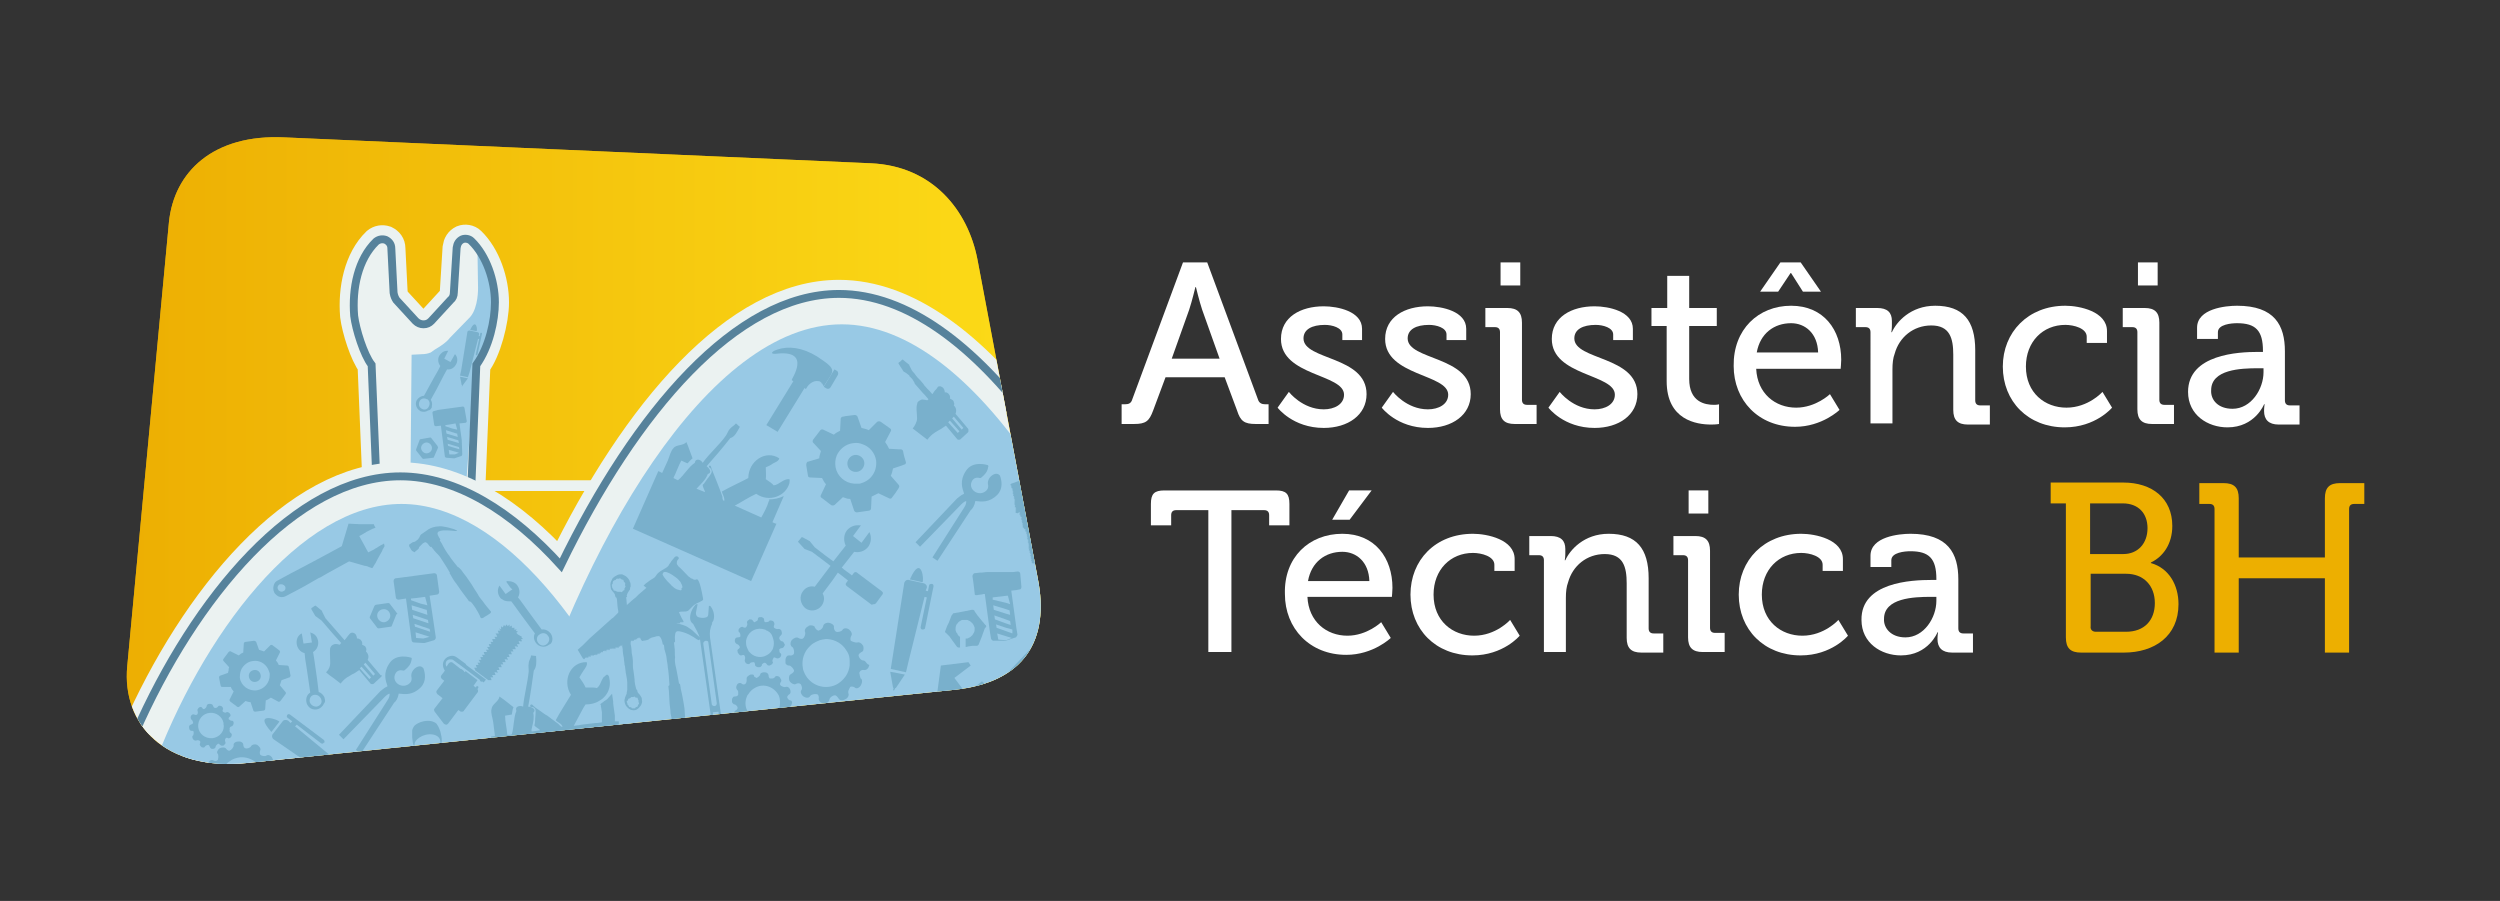 <?xml version="1.0" encoding="utf-8"?>
<!-- Generator: Adobe Illustrator 24.1.2, SVG Export Plug-In . SVG Version: 6.00 Build 0)  -->
<svg version="1.1" id="Camada_1" xmlns="http://www.w3.org/2000/svg" xmlns:xlink="http://www.w3.org/1999/xlink" x="0px" y="0px"
	 viewBox="0 0 444 160" style="enable-background:new 0 0 444 160;" xml:space="preserve">
<rect x="0" y="0" width="444" height="160" fill="#333333" stroke="none"/>
<style type="text/css">
	.st0{clip-path:url(#SVGID_2_);}
	.st1{opacity:0.7;fill:url(#SVGID_3_);}
	.st2{fill:#EBF2F1;stroke:#EBF2F1;stroke-width:5;stroke-miterlimit:10;}
	.st3{fill:#EBF2F1;}
	.st4{fill:#98C9E5;}
	.st5{fill:none;stroke:#56829B;stroke-width:1.4;stroke-miterlimit:10;}
	.st6{fill-rule:evenodd;clip-rule:evenodd;fill:#79B0CC;}
	.st7{fill:#FFFFFF;}
	.st8{fill:#EDAF00;}
</style>
<g>
	<g>
		<defs>
			<path id="SVGID_1_" d="M169.5,122.5l-125.6,13c-14.5,1.5-22.3-6.8-21.3-17.2L30,39.5c0.9-9,7.9-15.7,20.5-15.1l104.2,4.6
				c10.9,0.5,17.2,8.3,18.9,17.1l10.7,56.6C186.5,113.7,181.9,121.2,169.5,122.5z"/>
		</defs>
		<use xlink:href="#SVGID_1_"  style="overflow:visible;fill:#FFC300;"/>
		<clipPath id="SVGID_2_">
			<use xlink:href="#SVGID_1_"  style="overflow:visible;"/>
		</clipPath>
		<g class="st0">
			<linearGradient id="SVGID_3_" gradientUnits="userSpaceOnUse" x1="-1.095" y1="121.873" x2="206.044" y2="121.873">
				<stop  offset="2.051282e-02" style="stop-color:#E39F00"/>
				<stop  offset="1" style="stop-color:#FFEF26"/>
			</linearGradient>
			<ellipse class="st1" cx="102.5" cy="121.9" rx="103.6" ry="124.9"/>
			<g>
				<path class="st2" d="M66,64.8l1.9,46h14.8l1.9-46c1.9-2.4,3.3-7.9,3.3-11.1c0-3.8-1.5-8.3-4.2-10.9c-0.4-0.4-1.1-0.5-1.6-0.3
					c-0.6,0.3-0.9,0.8-1,1.5l-0.5,8c0,0.5-0.2,1-0.6,1.3l-3.4,3.7c-0.4,0.4-0.8,0.6-1.4,0.6h0c-0.5,0-1-0.2-1.4-0.6l-3.4-3.7
					C70.2,53,70,52.6,69.9,52l-0.4-7.9c0-0.7-0.4-1.2-1-1.5c-0.6-0.2-1.2-0.1-1.7,0.3c-3.2,3.1-4.3,8.4-3.9,13.2
					C63.2,58.5,64.6,63,66,64.8z"/>
			</g>
			<g>
				<rect x="70.7" y="85.3" class="st3" width="58.5" height="1.9"/>
			</g>
			<g>
				<g>
					<path class="st4" d="M82.7,87.3L84.3,65l3-5.8l0-8.7l-2.5-6.1l0.1,6.7c0,0,0.1,3.5-1.4,5.2L79.9,60c-0.7,0.9-1.7,1.5-2.7,2.1
						l-0.7,0.5c-0.5,0.2-1,0.3-1.5,0.3L73.1,63l-0.2,21.7c0,0,1.9-0.1,5,0.9C81.2,86.7,82.7,87.3,82.7,87.3z"/>
				</g>
			</g>
			<g>
				<path class="st5" d="M66,64.8l1.9,46h14.8l1.9-46c2.3-3.2,3.3-7.9,3.3-11.1c0-3.8-1.5-8.3-4.2-10.9c-0.4-0.4-1.1-0.5-1.6-0.3
					c-0.6,0.3-0.9,0.8-1,1.5l-0.5,8c0,0.5-0.2,1-0.6,1.3l-3.4,3.7c-0.4,0.4-0.8,0.6-1.4,0.6h0c-0.5,0-1-0.2-1.4-0.6l-3.4-3.7
					C70.2,53,70,52.6,69.9,52l-0.4-7.9c0-0.7-0.4-1.2-1-1.5c-0.6-0.2-1.2-0.1-1.7,0.3c-3.2,3.1-4.3,8.3-3.9,13.2
					C63.2,58.5,64.6,63,66,64.8z"/>
			</g>
			<path class="st2" d="M209.9,128.7c-13.2-39.9-36.7-76.5-60.9-76.5c-18.2,0-36.1,20.8-49.4,48.2C91,90.9,81.1,84.6,71.1,84.6
				c-18.6,0-36.6,21.6-47.1,45.6c-1.4,3.1,0.9,6.6,4.3,6.6h57.2h35.3h83.2C208.2,136.8,211.2,132.7,209.9,128.7z"/>
			<path class="st4" d="M115.6,136.9c-8.8-24-26.3-47.4-44.3-47.4c-18,0-35.5,23.3-44.3,47.4H115.6z"/>
			<path class="st4" d="M207.5,136.4c-11.5-40-34.4-78.8-58-78.8c-23.6,0-46.5,38.8-58,78.8H207.5z"/>
			<g>
				<path class="st6" d="M84.4,107.9c0.2,0.3,0.9,1.5,0.9,1.7c0.1,0.2,0.2,0.2,0.3,0.2c0.1,0,0.3-0.1,0.4-0.2
					c0.1-0.1,0.2-0.1,0.5-0.3c0.3-0.2,0.5-0.3,0.6-0.4c0.1-0.1,0.1-0.2,0.1-0.2c0-0.1,0-0.1-0.1-0.2c-0.1-0.1-1.1-1.3-1.2-1.5
					c-0.1-0.2-0.8-0.9-1-1.4c-0.3-0.4-1-1.6-1.2-1.9c-0.2-0.3-0.7-1-0.9-1.3c-0.3-0.4-0.8-1-0.9-1.2c-0.2-0.2-0.3-0.3-0.4-0.4
					c-0.1-0.1-0.2-0.1-0.2-0.1s-1.4-1.7-1.5-2c-0.2-0.2-0.5-0.7-0.7-1c-0.2-0.3-0.5-0.9-0.6-1.1c-0.1-0.2-0.3-0.5-0.4-0.6
					c0,0,0.1-0.1,0.1-0.2c-0.1-0.1-0.3-0.5-0.4-0.7c-0.1-0.2-0.2-0.5,0.1-0.7c0.2-0.1,0.6-0.2,0.8-0.2c0.2,0,0.4,0,0.8,0
					c0.5,0,1.1,0.1,1.2,0.1c0.1,0,0.3,0,0.4,0c0.1,0,0.1-0.1,0-0.1c-0.1-0.1-0.3-0.1-0.4-0.2c-0.1,0-0.9-0.3-1.5-0.4
					c-0.6-0.1-0.9-0.2-1.4-0.1c-0.5,0-1.2,0.2-1.7,0.5c-0.3,0.2-1.1,0.8-1.3,0.9c-0.2,0.2-0.2,0.3-0.3,0.5c-0.1,0.1-0.2,0.4-0.4,0.5
					c-0.1,0.1-0.3,0.2-0.4,0.3c-0.1,0-0.3,0.1-0.4,0.1c-0.1,0.1-0.5,0.3-0.6,0.4c-0.1,0.1,0,0.3,0,0.4c0.1,0.1,0.2,0.3,0.3,0.5
					c0.1,0.2,0.4,0.4,0.5,0.4c0.1,0.1,0.2,0.1,0.2,0c0.1-0.1,0.5-0.4,0.6-0.5c0,0,0.1-0.1,0.1-0.2c0-0.1,0.1-0.2,0.3-0.4
					c0.1-0.1,0.3-0.3,0.4-0.4c0.2-0.1,0.3-0.2,0.5-0.2c0.2,0.1,0.2,0.1,0.4,0.3c0.1,0.2,0.3,0.4,0.4,0.5c0,0.1,0.2,0,0.2,0
					s0.2,0.3,0.4,0.5c0.1,0.2,0.7,0.8,0.9,1c0.2,0.2,0.5,0.7,0.7,1c0.2,0.3,1.1,1.7,1.3,2.1c0,0-0.1,0.1,0,0.2
					c0.1,0.1,0.2,0.3,0.3,0.5c0.1,0.2,0.6,1,0.8,1.2c0.2,0.3,0.7,1,0.9,1.3c0.2,0.3,1.3,1.7,1.4,1.9
					C83.7,106.7,84.2,107.7,84.4,107.9z"/>
				<path class="st6" d="M160.6,81.1l-0.1-0.4l-0.1-0.5c0,0,0,0,0,0c0-0.2-0.2-0.4-0.4-0.4l-0.4,0h0l-1.7-0.1
					c-0.2-0.4-0.4-0.8-0.7-1.2l1-1.9c0.1-0.1,0.1-0.4-0.1-0.5l-1.7-1.2c-0.2-0.1-0.4-0.1-0.6,0l-1.1,1.1l-0.4,0.4
					c-0.4-0.2-0.9-0.3-1.3-0.4l-0.7-2c-0.1-0.2-0.3-0.3-0.5-0.3l-1.6,0.2l-0.5,0.1c-0.2,0-0.4,0.2-0.4,0.4l0,0.2l-0.1,1.9
					c-0.4,0.2-0.8,0.4-1.1,0.7l-1.9-0.9c-0.2-0.1-0.4,0-0.5,0.1l-1.3,1.7c-0.1,0.2-0.1,0.4,0,0.5l1.4,1.5c-0.1,0.4-0.3,0.9-0.3,1.3
					l-2,0.6c0,0-0.1,0-0.1,0c-0.1,0.1-0.2,0.3-0.2,0.4l0,0.3l0.3,1.8c0,0.2,0.2,0.3,0.4,0.3l2.1,0.1c0.2,0.4,0.4,0.8,0.7,1.1
					l-0.9,1.9c-0.1,0.2-0.1,0.4,0.1,0.5l1.7,1.3c0.2,0.1,0.4,0.1,0.6,0l1.5-1.4c0.2,0.1,0.4,0.1,0.6,0.2c0.2,0.1,0.5,0.1,0.7,0.1
					l0.2,0.6l0.5,1.5c0.1,0.2,0.3,0.3,0.5,0.3l2.1-0.3c0.2,0,0.4-0.2,0.4-0.4l0.1-2.1c0.4-0.2,0.8-0.4,1.2-0.6l1.9,0.9
					c0.1,0.1,0.4,0.1,0.5-0.1l0.6-0.8l0.6-0.9c0.1-0.2,0.2-0.4,0-0.6l-1.4-1.6c0.2-0.4,0.3-0.8,0.4-1.3l1.5-0.5l0.5-0.2
					c0.2,0,0.3-0.2,0.3-0.4L160.6,81.1z M153,85.8c-0.2,0.1-0.3,0.1-0.5,0.1c-0.3,0-0.5,0-0.8,0c-1.6-0.1-3-1.3-3.3-2.9
					c-0.1-0.7-0.1-1.3,0.2-2.1c0.5-1.1,1.5-2,2.9-2.2c0,0,0.1,0,0.1,0c0.6-0.1,1.1,0,1.6,0.2c1.2,0.4,2.2,1.5,2.4,2.9
					C155.8,83.7,154.7,85.3,153,85.8z"/>
				<path class="st6" d="M152.2,83.8c0.8-0.1,1.4-0.9,1.3-1.7c-0.1-0.8-0.9-1.4-1.7-1.3c-0.8,0.1-1.4,0.9-1.3,1.7
					C150.6,83.4,151.4,83.9,152.2,83.8z"/>
				<path class="st6" d="M153.7,117.5c-0.1-0.1-0.2-0.2-0.4-0.2c-0.4,0-0.8-0.6-0.8-0.8c-0.1-0.3,0.2-0.5,0.5-0.7
					c0.1,0,0.1-0.1,0.2-0.1c0.2-0.2,0.2-0.7,0.1-1c-0.3-0.5-0.7-0.7-1-0.6c-0.4,0.1-1-0.2-1.2-0.3c-0.1-0.2-0.1-0.6,0.1-0.9
					c0.2-0.3,0-0.8-0.4-1.1c-0.4-0.3-1-0.3-1.2,0.1c-0.2,0.3-0.9,0.4-1.1,0.3c-0.2-0.1-0.4-0.4-0.4-0.8c0.1-0.4-0.4-0.7-0.9-0.8
					c-0.1,0-0.1,0-0.2,0c-0.2,0-0.3,0.1-0.4,0.1c-0.2,0.1-0.4,0.3-0.4,0.5c0,0.1-0.1,0.3-0.2,0.4c-0.1,0.1-0.3,0.3-0.4,0.3
					c-0.1,0-0.1,0.1-0.2,0.1c-0.2,0-0.5-0.2-0.7-0.6c0,0,0,0,0-0.1c-0.2-0.2-0.6-0.3-1-0.2c0,0-0.1,0-0.1,0.1
					c-0.5,0.2-0.8,0.7-0.6,1.1c0.1,0.4-0.2,1-0.4,1.1c-0.1,0.1-0.5,0.1-0.8-0.1c-0.3-0.2-0.8,0-1.1,0.3c0,0-0.1,0.1-0.1,0.1
					c-0.2,0.3-0.3,0.7-0.1,1c0,0.1,0.1,0.1,0.2,0.2c0.3,0.2,0.4,0.9,0.3,1.2c-0.1,0.2-0.4,0.4-0.8,0.3c0,0,0,0,0,0
					c-0.1,0-0.3,0-0.4,0.1c-0.2,0.2-0.3,0.4-0.3,0.8c0,0.1,0,0.3,0,0.4c0,0.2,0.1,0.3,0.3,0.4c0.1,0.1,0.2,0.1,0.3,0.1
					c0,0,0,0,0.1,0c0.4,0.1,0.7,0.6,0.8,0.8c0,0,0,0,0,0c0.1,0.2-0.1,0.5-0.5,0.7c-0.1,0.1-0.2,0.1-0.3,0.3c-0.1,0.3-0.1,0.6,0,0.9
					c0.1,0.2,0.3,0.4,0.5,0.5c0.2,0.1,0.4,0.2,0.6,0.1c0.3-0.2,0.7-0.2,0.9,0c0.1,0.1,0.4,0.8,0.1,1.1c-0.2,0.3,0,0.8,0.4,1.1
					c0.5,0.3,1,0.3,1.2-0.1c0.2-0.3,0.9-0.4,1.2-0.3c0.2,0,0.4,0.4,0.3,0.8c0,0.4,0.4,0.8,0.9,0.8c0.5,0,0.9-0.2,1-0.6
					c0-0.4,0.6-0.8,0.9-0.8c0.2-0.1,0.5,0.2,0.7,0.5c0.2,0.4,0.7,0.5,1.2,0.2c0.5-0.2,0.7-0.7,0.6-1c-0.2-0.4,0.2-1,0.3-1.2
					c0.1-0.1,0.6-0.1,0.8,0.1c0.3,0.3,0.8,0.1,1.1-0.4c0.2-0.4,0.3-0.8,0.1-1.1c0,0-0.1-0.1-0.1-0.1c-0.1,0-0.1-0.1-0.1-0.2
					c0-0.1-0.1-0.2-0.1-0.3c0,0,0-0.1,0-0.1c-0.1-0.3-0.1-0.5,0-0.6c0.1-0.2,0.4-0.4,0.8-0.3c0.3,0,0.5-0.1,0.7-0.4
					c0.1-0.1,0.1-0.3,0.2-0.5C154,118,153.9,117.7,153.7,117.5z M148.5,121.6c-2.1,1-4.6,0.1-5.6-2c-0.1-0.3-0.3-0.6-0.3-0.9
					c-0.3-1.5,0.2-3,1.3-4c0.3-0.3,0.6-0.5,1-0.7c0.2-0.1,0.5-0.2,0.7-0.3c0.1,0,0.3-0.1,0.4-0.1c0.2,0,0.4-0.1,0.6-0.1
					c0.1,0,0.3,0,0.4,0c1.3,0.1,2.6,0.8,3.3,2c0.1,0.1,0.1,0.2,0.2,0.3c0.3,0.5,0.4,1,0.4,1.6c0,0.3,0,0.6,0,0.8
					c-0.1,0.7-0.3,1.3-0.7,1.9C149.7,120.8,149.1,121.3,148.5,121.6z"/>
				<path class="st6" d="M140.4,124.4c-0.3,0-0.6-0.4-0.6-0.6c0-0.1,0.2-0.4,0.4-0.5c0.2-0.1,0.3-0.5,0.1-0.9
					c-0.2-0.4-0.5-0.5-0.8-0.4c-0.2,0.1-0.7-0.1-0.9-0.3c-0.1-0.1-0.1-0.4,0.1-0.6c0.1-0.2,0.1-0.4-0.1-0.6c0-0.1-0.1-0.2-0.2-0.3
					c0,0,0,0,0,0c-0.3-0.2-0.7-0.2-0.8,0.1c-0.1,0.1-0.3,0.2-0.4,0.2c-0.2,0-0.4,0-0.4,0c0,0,0,0-0.1,0c-0.1-0.1-0.2-0.3-0.2-0.5
					c0,0,0-0.1,0-0.1c-0.1-0.3-0.3-0.5-0.7-0.5c-0.2,0-0.4,0-0.5,0.1c0,0,0,0-0.1,0c-0.1,0.1-0.2,0.2-0.2,0.3c0,0,0,0.1,0,0.1
					c-0.1,0.1-0.2,0.2-0.3,0.3c-0.1,0.1-0.2,0.1-0.3,0.2c-0.1,0-0.2-0.1-0.4-0.2c-0.1-0.1-0.1-0.1-0.1-0.2c0-0.1-0.1-0.2-0.2-0.2
					l-0.3,0c-0.1,0-0.2,0-0.3,0.1c-0.1,0.1-0.2,0.1-0.3,0.2c-0.1,0.1-0.2,0.2-0.2,0.4c0,0.1,0,0.1,0,0.2c0,0,0,0.1,0,0.2
					c0,0.3-0.2,0.6-0.3,0.6c-0.1,0.1-0.4,0.1-0.6-0.1c-0.1-0.1-0.2-0.1-0.3-0.1c-0.2,0-0.4,0.1-0.5,0.3c-0.2,0.3-0.2,0.7,0,0.9
					c0.1,0.1,0.2,0.2,0.2,0.4c0,0.1,0,0.3,0,0.4c0,0,0,0.1,0,0.1c-0.1,0.2-0.3,0.3-0.6,0.3c-0.1,0-0.2,0-0.3,0.1c0,0,0,0,0,0
					c-0.1,0.1-0.2,0.3-0.2,0.5c0,0.1,0,0.3,0,0.4c0,0,0,0,0,0c0.1,0.2,0.3,0.4,0.4,0.4c0.3,0,0.6,0.4,0.6,0.6c0,0.1-0.1,0.4-0.4,0.5
					c-0.2,0.1-0.3,0.5-0.2,0.8c0.2,0.4,0.5,0.6,0.8,0.4c0.1,0,0.2-0.1,0.3-0.1c0.1,0,0.3,0,0.4,0.1c0.1,0.1,0.2,0.4,0.1,0.6
					c0,0.1,0,0.2-0.1,0.2c-0.2,0.2,0,0.6,0.3,0.8c0.3,0.2,0.7,0.2,0.9,0c0,0,0,0,0.1,0c0.2-0.2,0.6-0.2,0.8-0.2c0,0,0,0,0.1,0
					c0.1,0.1,0.2,0.3,0.2,0.6c0,0.1,0,0.1,0,0.2c0,0.1,0.1,0.2,0.2,0.2c0.1,0.1,0.3,0.2,0.5,0.2h0c0.3,0,0.5-0.1,0.6-0.2
					c0.1-0.1,0.1-0.2,0.1-0.3c0-0.3,0.5-0.6,0.6-0.6c0.2,0,0.4,0.1,0.5,0.4c0.1,0.2,0.5,0.3,0.8,0.1c0.4-0.2,0.6-0.5,0.5-0.8
					c-0.1-0.2,0.1-0.7,0.2-0.9c0,0,0,0,0,0c0.1,0,0.4,0,0.6,0.1c0.2,0.1,0.5,0.1,0.7-0.1c0,0,0.1-0.1,0.1-0.2
					c0.1-0.1,0.1-0.1,0.1-0.2c0.1-0.1,0.1-0.3,0-0.4c0-0.1-0.1-0.2-0.2-0.2c-0.2-0.2-0.2-0.7-0.2-0.9c0-0.1,0.3-0.3,0.6-0.2
					c0.3,0,0.6-0.3,0.6-0.6C140.8,124.8,140.6,124.4,140.4,124.4z M138.4,125.8c-0.3,0.8-0.8,1.4-1.6,1.8c-1.5,0.7-3.4,0.1-4.1-1.4
					c-0.4-0.8-0.4-1.8,0-2.6c0-0.1,0.1-0.2,0.2-0.3c0.3-0.5,0.7-0.9,1.3-1.2c1.5-0.8,3.3-0.1,4.1,1.4c0,0,0,0,0,0
					C138.6,124.2,138.6,125,138.4,125.8z"/>
				<path class="st6" d="M138.9,113.9C138.9,113.9,138.9,113.9,138.9,113.9c-0.1,0-0.3-0.1-0.4-0.3c-0.1-0.1-0.1-0.2-0.1-0.3
					c0-0.1,0.1-0.3,0.2-0.4c0,0,0.1,0,0.1-0.1c0.2-0.1,0.2-0.4,0.1-0.7c0-0.1-0.1-0.2-0.2-0.3c-0.1-0.1-0.3-0.1-0.4-0.1
					c-0.2,0.1-0.6-0.1-0.7-0.2c-0.1-0.1-0.1-0.3,0-0.5c0.1-0.2,0-0.5-0.2-0.7c-0.3-0.1-0.6-0.2-0.7,0c-0.1,0.2-0.6,0.2-0.7,0.2
					c-0.1,0-0.2-0.2-0.2-0.5v0c0-0.2-0.2-0.3-0.4-0.4c0,0,0,0-0.1,0c0,0-0.1,0-0.1,0c-0.2,0-0.3,0-0.4,0.1c-0.1,0.1-0.1,0.1-0.1,0.3
					c0,0.2-0.2,0.3-0.4,0.4c-0.1,0-0.1,0.1-0.1,0.1c0,0-0.1,0-0.1,0c0,0,0,0,0,0c-0.1,0-0.2-0.1-0.3-0.3c-0.1-0.1-0.2-0.2-0.4-0.2h0
					l-0.2,0c0,0-0.1,0-0.1,0.1c-0.3,0.1-0.4,0.4-0.3,0.6c0.1,0.2-0.1,0.6-0.2,0.7c-0.1,0.1-0.3,0.1-0.5,0c-0.2-0.2-0.5,0-0.7,0.2
					c-0.2,0.2-0.2,0.6,0,0.7c0.2,0.1,0.2,0.6,0.2,0.7c0,0.1-0.2,0.2-0.5,0.2c-0.3,0-0.5,0.2-0.5,0.6c0,0.3,0.2,0.5,0.4,0.6
					c0.2,0,0.5,0.4,0.5,0.5c0,0.1-0.1,0.3-0.3,0.4c0,0,0,0,0,0c-0.1,0.1-0.2,0.2-0.1,0.4c0,0.1,0,0.2,0.1,0.3
					c0.1,0.2,0.2,0.3,0.4,0.4c0.1,0,0.1,0,0.2,0c0.2-0.1,0.4-0.1,0.5,0c0.1,0.1,0.2,0.5,0.1,0.7c-0.1,0.2,0,0.5,0.2,0.7
					c0.3,0.2,0.6,0.2,0.7,0c0.1-0.2,0.6-0.2,0.7-0.2c0.1,0,0.2,0.3,0.2,0.5c0,0.1,0,0.1,0.1,0.2c0.1,0.1,0.3,0.2,0.5,0.2h0
					c0.2,0,0.4,0,0.5-0.2c0.1,0,0.1-0.1,0.1-0.2c0,0,0,0,0,0c0-0.2,0.4-0.4,0.5-0.4c0.1,0,0.3,0.1,0.4,0.3c0,0,0,0,0,0
					c0.1,0.2,0.4,0.3,0.7,0.1c0.2-0.1,0.3-0.2,0.3-0.3c0.1-0.1,0.1-0.2,0-0.3c-0.1-0.2,0.1-0.5,0.2-0.7c0.1-0.1,0.3,0,0.5,0.1
					c0.2,0.1,0.5,0,0.7-0.2c0.2-0.3,0.2-0.6,0-0.7c-0.2-0.1-0.2-0.5-0.2-0.7v0c0.1-0.1,0.3-0.2,0.5-0.2c0.2,0,0.4-0.3,0.5-0.6
					C139.2,114.1,139.1,113.9,138.9,113.9z M137.4,114.7c0,0.1-0.1,0.3-0.1,0.4c0,0.1-0.1,0.3-0.2,0.4c0,0,0,0,0,0
					c-0.2,0.4-0.6,0.7-1,0.9c-0.9,0.5-2,0.3-2.7-0.3c-0.1-0.1-0.2-0.2-0.3-0.3c-0.1-0.1-0.2-0.2-0.2-0.3c0-0.1-0.1-0.1-0.1-0.2
					c-0.2-0.4-0.3-0.7-0.3-1.1c0-0.1,0-0.2,0-0.4c0.1-0.6,0.4-1.2,0.9-1.6c0.1-0.1,0.3-0.2,0.5-0.3c0.6-0.3,1.3-0.3,1.9-0.1h0
					c0.1,0,0.1,0,0.2,0.1c0.1,0.1,0.3,0.1,0.4,0.2v0c0.4,0.2,0.7,0.6,0.8,1C137.4,113.6,137.5,114.1,137.4,114.7z"/>
				<path class="st6" d="M124.3,113.2c-0.1-0.1-0.9-0.8-1.4-1.3c-0.6-0.4-0.9-0.7-1.6-0.9c-0.6-0.2-1.4-0.4-2.2-0.4
					c-0.5,0-1.8,0.3-2,0.4s-0.4,0.2-0.6,0.4c-0.2,0.1-0.5,0.3-0.7,0.3c-0.1,0-0.5,0.1-0.7,0.1c-0.1,0-0.3-0.1-0.5-0.1
					c-0.1,0-0.7,0.1-0.9,0.2c-0.2,0-0.2,0.3-0.2,0.4c0,0.1,0.1,0.5,0.1,0.7c0.1,0.3,0.2,0.6,0.3,0.7c0.1,0.1,0.2,0.2,0.3,0.1
					c0.1,0,0.8-0.1,0.9-0.2c0.1,0,0.2-0.1,0.3-0.2c0.1,0,0.3-0.2,0.5-0.2c0.3-0.1,0.5-0.1,0.7-0.2c0.3,0,0.5-0.1,0.6,0.1
					c0.1,0.1,0.2,0.2,0.3,0.5c0.1,0.3,0.2,0.7,0.2,0.8c0,0.1,0.2,0.1,0.2,0.1s0.1,0.5,0.1,0.8c0.1,0.3,0.4,1.3,0.4,1.7
					c0,0.3,0.2,1,0.2,1.5c0.1,0.4,0.3,2.7,0.3,3.2c0,0-0.1,0-0.2,0.2c0,0.2,0.1,0.6,0.1,0.8c0,0.3,0.1,1.5,0.1,1.9
					c0,0.4,0.2,1.6,0.2,2.1c0.1,0.5,0.5,2.6,0.6,2.9c0,0.3,0.2,1.7,0.2,2.1c0,0.4,0.1,2.2,0.1,2.5c0,0.3,0.1,0.3,0.2,0.4
					c0.2,0.1,0.4,0.1,0.6,0c0.2,0,0.3,0,0.8-0.1c0.4-0.1,0.7-0.1,0.9-0.2c0.1-0.1,0.2-0.1,0.3-0.2c0.1-0.1,0.1-0.2,0-0.3
					c0-0.1-0.4-2.1-0.5-2.4c-0.1-0.3-0.3-1.5-0.4-2.2c-0.1-0.6-0.3-2.4-0.3-2.9c0-0.5-0.2-1.5-0.3-2.1c-0.1-0.5-0.3-1.6-0.4-1.9
					c0-0.3-0.1-0.5-0.1-0.7c0-0.2-0.2-0.2-0.2-0.2s-0.5-2.8-0.6-3.1c-0.1-0.4-0.2-1.1-0.1-1.6c-0.1-0.4,0-1.4-0.1-1.7
					c0-0.3-0.1-0.7-0.1-0.9c0,0,0.2,0,0.2-0.2c0-0.2-0.1-0.8,0-1.1c0-0.3,0.1-0.7,0.5-0.7c0.3,0,0.7,0.1,1,0.2
					c0.3,0.1,0.6,0.2,1,0.4c0.6,0.3,1.2,0.7,1.3,0.8c0.1,0.1,0.3,0.1,0.4,0.2c0.1,0,0.1,0,0.1-0.1
					C124.6,113.5,124.4,113.3,124.3,113.2z"/>
				<path class="st6" d="M129,129.1c-0.3-0.7-1-1.1-1.7-1c-0.9,0.1-1.5,1-1.4,1.8c0.1,0.9,0.9,1.5,1.8,1.4c0.3,0,0.6-0.2,0.9-0.4
					c0.4-0.3,0.6-0.8,0.5-1.4C129.1,129.3,129.1,129.2,129,129.1z M128.5,130.4c-0.2-0.1-0.5,0.1-0.5,0.4c-0.2-0.2-0.5-0.1-0.6,0.1
					c-0.1-0.3-0.4-0.4-0.6-0.3c0.1-0.2-0.1-0.5-0.4-0.5c0.2-0.2,0.1-0.5-0.1-0.7c0.2-0.1,0.4-0.4,0.3-0.6c0.2,0,0.5-0.1,0.5-0.4
					c0.2,0.2,0.5,0.1,0.6-0.1c0.1,0.3,0.4,0.4,0.6,0.3c0,0.2,0.1,0.5,0.4,0.5c-0.2,0.2-0.1,0.5,0.1,0.7
					C128.5,129.9,128.4,130.2,128.5,130.4z"/>
				<path class="st6" d="M128,126.6l-1.9-13.4c-0.1-1,0-1.6,0.4-2.5c0,0,0,0-0.1,0c0.1-0.2,0.2-0.3,0.3-0.5c0.3-0.9,0-1.9-0.5-2.5
					c0-0.1-0.1-0.1-0.3-0.1l-0.1,1.3c0,0.5-0.1,0.7-0.6,0.8c-0.4,0.1-0.9,0-1.2-0.1c-0.4-0.2-0.4-0.5-0.4-0.8l0.3-1.5
					c-0.1,0-0.3,0-0.4,0.1c-0.5,0.6-1.1,1.7-0.9,2.7c0.1,0.3,0.2,0.5,0.5,0.7c0.4,0.8,1,1.7,1.2,2.6l1.9,13.4c0.1,0.6,0,1.2-0.1,2
					c0.2-0.4,0.7-0.7,1.1-0.8c0.5-0.1,1,0.1,1.3,0.4C128.3,127.8,128.1,127.1,128,126.6z M124.9,114.3c0-0.3,0.2-0.4,0.4-0.5
					c0.2,0,0.5,0,0.5,0.3l1.5,10.8c0,0.3-0.2,0.5-0.4,0.5c-0.2,0-0.5-0.1-0.5-0.4L124.9,114.3z M126.7,127.3l-0.1-0.8l1-0.1l0.1,0.8
					L126.7,127.3z"/>
				<path class="st6" d="M113.7,123.5c-0.1-0.2-0.3-0.3-0.4-0.5c-0.1-0.1-0.1-0.2-0.1-0.3c0-0.1-0.1-0.2-0.2-0.3
					c0-0.1-0.1-0.3-0.2-0.8c-0.1-0.5-0.1-0.7-0.1-0.9c0-0.2-0.1-0.8-0.2-1.6c-0.1-0.4-0.1-0.8-0.1-1.1c0-0.2,0-0.4,0-0.6
					c0-0.3-0.1-1-0.2-1.4c0-0.4-0.1-1.3-0.2-1.6c0-0.1,0-0.2,0-0.3c0,0,0-0.1,0-0.1c0-0.4-0.1-1-0.1-1.3c0,0,0,0,0-0.1
					c0-0.1,0-0.2,0-0.3c-0.1-0.4-0.1-1-0.2-1.2c0-0.1-0.1-0.4-0.1-0.7c0-0.3-0.1-0.7-0.1-0.9c-0.1-0.4-0.1-0.9-0.1-1.3
					c0-0.3-0.1-0.8-0.1-1.1c0-0.3-0.1-1-0.1-1c0,0,0,0,0.1-0.1c0.1,0,0.1-0.1,0-0.2c0,0,0-0.1,0.1-0.3c0-0.1,0.2-0.4,0.4-0.7
					c0.1-0.1,0.1-0.2,0.1-0.3c0-0.1,0-0.2,0.1-0.3c0-0.5,0-0.7-0.2-1c0,0,0,0,0-0.1c-0.1-0.2-0.4-0.6-0.7-0.8
					c-0.2-0.1-0.4-0.2-0.6-0.3c-0.1,0-0.3,0-0.3,0c-0.1,0-0.4,0-0.7,0.2c-0.2,0.1-0.4,0.2-0.6,0.4c-0.1,0.1-0.2,0.2-0.2,0.3
					c-0.1,0.2-0.3,0.5-0.3,0.9c0,0.3,0.1,0.7,0.1,0.8c0,0,0,0,0,0c0.2,0.4,0.5,0.6,0.6,0.8c0.1,0.1,0.1,0.2,0.1,0.2c0,0,0,0,0,0
					c0,0.1,0.1,0.3,0.1,0.4c0,0.1,0.2,0.1,0.2,0.2c0,0,0.1,0.3,0.1,0.6c0,0.3,0.1,1.3,0.2,1.7c0,0.4,0.2,2,0.3,2.4
					c0,0.3,0.2,1.7,0.3,2.1c0,0.2,0.1,0.8,0.1,1.3c0,0.2,0,0.4,0,0.4c0,0,0,0.1,0,0.1c0,0.1,0.1,0.4,0.1,0.6c0,0,0,0.1,0,0.2
					c0,0.3,0.1,0.8,0.2,1.3c0,0,0,0,0,0c0,0.4,0.1,0.7,0.1,0.9c0,0.1,0,0.3,0.1,0.5c0,0,0,0.1,0,0.1c0.1,0.5,0.1,1.1,0.2,1.4
					c0.1,0.4,0.2,1.2,0.2,1.4c0,0.1,0,0.4,0,0.7c0,0.3,0,0.5,0,0.6c0,0.2-0.1,0.4-0.1,0.5c0,0.1,0,0.1,0,0.2c0,0-0.2,0.4-0.3,0.7
					c0,0.2-0.1,0.3-0.1,0.5c0,0.4,0.2,0.9,0.4,1.1c0.1,0.1,0.4,0.5,0.9,0.6c0.5,0.1,0.7,0,0.9-0.1c0.2-0.1,0.5-0.4,0.7-0.7
					c0.2-0.3,0.3-0.7,0.2-1C114,123.9,113.9,123.8,113.7,123.5z M110,105.1c0,0-0.1,0-0.2,0c0,0,0,0,0,0c-0.1,0-0.1,0-0.1,0
					c-0.1,0-0.2-0.1-0.3-0.1c-0.1-0.1-0.2-0.1-0.2-0.1c0,0-0.1,0-0.2,0c0,0-0.1-0.3-0.1-0.3s-0.2-0.2-0.2-0.2c0,0,0,0,0,0
					c0,0,0.1-0.1,0-0.2c0-0.1-0.1-0.4,0-0.4c0,0,0.2-0.2,0.1-0.3c0,0,0.1-0.3,0.1-0.3c0.1-0.1,0.3-0.2,0.4-0.2
					c0.1,0,0.1-0.2,0.2-0.2c0.1-0.1,0.2,0,0.3,0c0.1,0,0.2-0.1,0.3-0.1c0.1,0,0.1,0.1,0.3,0.2c0.1,0.1,0.3,0,0.3,0.1
					c0,0,0.1,0.2,0.1,0.3c0,0,0,0.1,0.1,0.1c0.1,0.1,0.1,0.1,0.1,0.1c0.1,0.1,0,0.4,0,0.4l0.1,0.3c0,0-0.2,0.3-0.2,0.3
					c0,0.1,0,0.2,0,0.2c0,0,0,0.1,0,0.1c0,0-0.3,0.1-0.3,0.2c-0.1,0.1-0.2,0.2-0.2,0.2C110.4,105.1,110.1,105.1,110,105.1z
					 M113.3,125.2c0,0.1,0,0.2-0.1,0.3c0,0-0.2,0.1-0.3,0.1c0,0-0.1,0.2-0.1,0.2c0,0-0.2,0-0.2,0c-0.1,0-0.3,0-0.3,0
					c0,0-0.1,0-0.1,0c0-0.1-0.1-0.2-0.2-0.2c-0.1,0-0.2,0-0.3-0.1c0,0,0-0.1-0.1-0.2c0-0.1-0.2-0.2-0.2-0.2c0,0,0.1-0.1,0-0.2
					c0-0.1-0.1-0.2-0.1-0.3c0-0.1,0.2-0.2,0.2-0.2c0,0,0.1-0.3,0.1-0.3c0,0,0.3-0.1,0.3-0.1c0,0,0.2-0.2,0.2-0.2c0,0,0.3,0,0.3,0
					c0.1,0,0.3-0.1,0.3-0.1c0,0,0.2,0.2,0.2,0.2c0.1,0,0.3,0,0.3,0c0,0,0.1,0.2,0.1,0.3c0,0.1,0.1,0.1,0.1,0.2c0,0.1,0,0.2,0,0.2
					l0.1,0.4C113.5,125,113.4,125.1,113.3,125.2z"/>
				<g>
					<path class="st6" d="M148.8,66.6c0.1-0.2,0.1-0.5-0.1-0.7l-0.5-0.3l-1.9,3.1l0.5,0.3c0.2,0.1,0.5,0.1,0.7-0.2L148.8,66.6z"/>
					<path class="st6" d="M143.1,69.1c-0.1,0.1,0.2-0.2,0.2-0.3c0.3-0.5,1.1-1.3,2.1-1.1c0.2,0,0.3,0.1,0.4,0.2
						c0.1,0,0.1,0.1,0.1,0.2c0,0,0.1,0,0.1,0c0.1,0.1,0.1,0.1,0.1,0.2c0,0,0.1,0.1,0.1,0.1c0,0.1,0.1,0.2,0.1,0.2
						c1.8-2.9,2.6-2.8-1.2-5.3c-2.6-1.6-5.1-1.9-7.1-1.2c-1.2,0.4-1.2,0.9,0.1,0.7c6.1-0.6,2.4,4.6,2.5,4.7c0,0,0.1,0.1,0.3,0.2
						l-4.8,7.8l2,1.2l4.8-7.8C143,69,143.1,69.1,143.1,69.1z"/>
				</g>
				<path class="st6" d="M68.2,96.5l-0.1,0.1l0,0l-0.4,0.2l-0.5,0.3l-0.3,0.2l-0.2,0.1l-0.3,0.2L65.6,98l-0.2,0.1l0,0L65,97.4
					l-0.1-0.2l-1.1-2l0.4-0.2l0.5-0.3l0.2-0.1l0.1-0.1l1-0.5l0.2-0.1l0,0l0.3-0.1l0.2-0.1l-0.2-0.3l-0.1-0.3h-0.1l-0.2,0l-1,0h-0.4
					l-0.5,0H64L61.9,93l-1.2,4l0,0l-3.7,2l-3,1.6l-2.3,1.2l-2.4,1.3l0,0c-0.4,0.2-0.6,0.5-0.7,0.9c-0.1,0.4-0.1,0.8,0.1,1.2
					c0,0.1,0.1,0.1,0.1,0.2c0.2,0.2,0.4,0.4,0.6,0.5c0.4,0.2,0.9,0.2,1.3,0l0,0l2.1-1.1l1.3-0.7l2.6-1.5l0.1,0l1.2-0.7l4-2.2
					l2.8,0.8l0.1,0l0.4,0.1l0.2,0.1l0.6,0.2l0.1-0.1l0.3-0.5l0.2-0.3l0.3-0.6l0.5-0.9l0.4-0.7l0-0.1l0.4-0.7L68.2,96.5z M50.6,104.1
					c0.2,0.3,0.1,0.8-0.3,0.9c-0.3,0.2-0.8,0-0.9-0.3c-0.2-0.3-0.1-0.6,0.1-0.8c0,0,0.1-0.1,0.1-0.1C50,103.7,50.4,103.8,50.6,104.1
					C50.6,104.1,50.6,104.1,50.6,104.1z"/>
				<path class="st6" d="M123.7,102.9c-0.2,0.1-0.5,0.1-0.7-0.1c-0.1,0-0.2-0.1-0.3-0.1c-0.1-0.1-0.2-0.2-0.4-0.3
					c-0.5-0.5-1.5-1.6-1.8-1.8c-0.1-0.1-0.1-0.2-0.2-0.3c-0.1-0.1-0.1-0.2-0.1-0.3c0-0.2,0-0.4,0.2-0.6c0.2-0.2,0.2-0.3,0.1-0.4
					c0-0.1-0.2-0.2-0.3-0.2l0,0c-0.1,0-0.2,0-0.3,0.1c-0.1,0-0.1,0.1-0.2,0.2c-0.2,0.2-0.3,0.4-0.5,0.6l0,0c0,0.1-0.1,0.1-0.1,0.2
					c-0.2,0.2-0.3,0.4-0.4,0.6l0,0c-0.1,0.1-0.3,0.3-0.5,0.4c0,0,0,0,0,0c-0.5,0.3-1.3,0.7-1.6,1.2c-0.1,0.2-0.3,0.4-0.4,0.5
					c-0.3,0.2-0.7,0.4-1.2,0.8c-0.2,0.1-0.4,0.3-0.7,0.6l0.5,0.4l-1.4,1.2l0,0l-0.3,0.3l-0.2,0.2l-0.5,0.4l-2.7,2.4l0,0l-0.4,0.4
					l-0.4,0.4l-0.3,0.2l-0.1,0.1l-3.8,3.4l-0.4,0.4l-0.4,0.4l-0.4,0.4l-0.9,0.8l0.9,1.5l0.1,0.1l0.1,0.1l0-0.1l0-0.1l0.1,0.1l0,0
					l0.1,0.1l0-0.2l0-0.1l0.1,0l0.1,0.1l0-0.1l0-0.1l0.1,0.1l0.1,0.1l0,0l0-0.1l0-0.1l0.1,0.1l0.1,0l0-0.1l0-0.1l0.1,0l0.1,0.1
					l0-0.1l0-0.1l0.1,0.1l0.1,0.1l0-0.2l0-0.1l0.1,0l0.1,0.1l0-0.1l0-0.1l0,0l0.1,0.1l0.1,0.1l0-0.1l0-0.1l0.1,0.1l0.1,0.1l0-0.1
					l0-0.1l0.1,0l0.1,0.1l0-0.1l0-0.1l0.1,0.1l0.1,0.1l0-0.1l0-0.1l0.1,0.1l0.1,0l0-0.1l0-0.1l0.1,0l0.1,0.1l0-0.1l0-0.1l0.1,0.1
					l0.1,0.1l0-0.2l0-0.1l0.1,0.1l0.1,0l0-0.1l0-0.1l0.1,0l0.1,0.1l0-0.1l0-0.1l0.1,0.1l0.1,0.1l0-0.2l0-0.1l0.1,0l0.1,0.1l0-0.1
					l0-0.1l0.1,0.1l0.1,0.1l0-0.1l0-0.1l0.1,0.1l0.1,0.1l0-0.2l0-0.1l0.1,0l0.1,0.1l0-0.1l0-0.1l0.1,0.1l0.1,0.1l0-0.1l0-0.1
					l0.1,0.1l0.1,0.1l0-0.2l0-0.1l0.1,0l0.1,0.1l0-0.1l0-0.1l0.1,0.1l0.1,0.1l0-0.1l0-0.1l0.1,0.1l0.1,0.1l0-0.1l0-0.1l0.1,0.1
					l0.1,0.1l0-0.1l0-0.1l0.1,0.1l0.1,0.1l0-0.1l0-0.1l0-0.1l0.1,0l0.1,0.1l0-0.1l0-0.1l0.1,0.1l0.1,0.1l0-0.1l0-0.1l0.1,0.1
					l0.1,0.1l0-0.2l0-0.1l0.1,0l0.1,0.1l0-0.1l0-0.1l0,0l0,0l0.1,0.1l0-0.1l0-0.1l0.1,0.1l0.1,0.1l0-0.1l0-0.1l0.1,0l0,0l0,0l0.1,0
					l0-0.1l0-0.1l0.1,0.1l0.1,0.1l0-0.2l0-0.1l0.1,0.1l0.1,0l0-0.1l0-0.1l0.1,0l0.1,0.1l0-0.1l0-0.1l0.1,0.1l0.1,0.1l0-0.2l0-0.1
					l0.1,0.1l0.1,0l0-0.1l0-0.1l0.1,0.1l0.1,0.1l0-0.1l0,0l0-0.1l0.1,0.1l0.1,0.1l0-0.2l0-0.1l0.1,0l0.1,0.1l0-0.1l0-0.1l0.1,0.1
					l0.1,0.1l0-0.1l0-0.1l0.1,0.1l0.1,0l0-0.1l0-0.1l0.1,0l0.1,0.1l0-0.1l0-0.1l0.1,0.1l0.1,0.1l0-0.2l0-0.1l0.1,0.1l0.1,0l0-0.1
					l0-0.1l0.1,0l0.1,0.1l0-0.1l0-0.1l0.1,0.1l0.1,0.1l0-0.1l0-0.1l0.1,0l0.1,0.1l0-0.1l0-0.1l0.1,0.1l0.1,0.1l0-0.1l0-0.1l0.1,0.1
					l0.1,0.1l0-0.2l0-0.1l0.1,0l0.1,0.1l0-0.1l0-0.1l0.1,0.1l0.1,0.1l0-0.1l0-0.1l0.1,0.1l0.1,0l0-0.1l0-0.1l0.1,0l0.1,0.1l0-0.1
					l0-0.1l0.1,0.1l0.1,0.1l0-0.2l0-0.1l0.1,0l0.1,0.1l0-0.1l0-0.1l0.1,0l0.1,0.1l0-0.1l0-0.1l0.1,0.1l0.1,0.1l0-0.2l0-0.1l0.1,0
					l0.1,0.1l0-0.1l0-0.1l0.1,0.1l0.1,0.1l0-0.1l0-0.1l0.1,0.1l0.1,0.1l0-0.1l0-0.1l0,0l0.1,0l0.1,0.1l0-0.1l0-0.1l0.1,0.1l0.1,0.1
					l0-0.1l0-0.1l0.1,0.1l0.1,0l0-0.1l0-0.1l0.1,0l0.1,0.1l0-0.1l0-0.1l0.1,0.1l0.1,0.1l0-0.2l0-0.1l0.1,0l0.1,0.1l0-0.1l0-0.1
					l0.1,0.1l0.1,0l0,0l0-0.1l0-0.1l0.1,0.1l0.1,0.1l0-0.2l0-0.1l0.1,0l0.1,0.1l0-0.1l0-0.1l0.1,0.1l0.1,0.1l0-0.1l0-0.1l0.1,0.1
					l0.1,0.1l0-0.2l0-0.1l0.1,0l0.1,0.1l0-0.1l0-0.1l0.1,0.1l0.1,0.1l0-0.2l0-0.1l0.1,0.1l0.1,0.1l0-0.1l0-0.1l0.1,0l0.1,0.1l0-0.1
					l0-0.1l0.1,0.1l0.1,0.1l0-0.2l0-0.1l0.1,0.1l0.1,0l0-0.1l0-0.1l0.1,0.1l0.1,0.1l0-0.1l0-0.1l0.1,0.1l0.1,0.1l0-0.2l0-0.1l0.1,0
					l0.1,0.1l0-0.1l0-0.1l0.1,0.1l0.1,0.1l0-0.1l0-0.1l0.1,0.1l0.1,0.1l0-0.2l0-0.1l0.1,0l0.1,0.1l0-0.1l0-0.1l0.1,0.1l0.1,0.1
					l0-0.1l0-0.1l0.1,0.1l0.1,0l0-0.1l0-0.1l-0.4-0.7l-0.4-0.9c0.3-0.1,0.7-0.1,1.1-0.1c0.2,0,0.5-0.1,0.6-0.2
					c0.2-0.2,0.4-0.4,0.6-0.6c0,0,0,0,0.1-0.1c0.3-0.3,0.6-0.5,1.3-0.8c0.2-0.1,0.3-0.2,0.4-0.2c0.1-0.1,0.2-0.2,0.2-0.3
					C124.3,103,123.9,102.8,123.7,102.9z M121,104.8c-0.1,0-0.2,0.1-0.3,0c-0.1,0-0.3-0.1-0.4-0.1c-0.3-0.1-0.6-0.3-0.9-0.6
					c-0.1,0-0.1-0.1-0.2-0.2c-0.9-0.8-1.7-1.9-1.5-2l0.1-0.2c0.3-0.4,1.4,0.2,2.3,0.9c0.3,0.2,0.5,0.5,0.7,0.7
					c0.1,0.1,0.1,0.1,0.1,0.2c0.2,0.3,0.3,0.6,0.3,0.8c0,0,0,0.1-0.1,0.1l-0.1,0.2c0,0,0,0,0,0C121.1,104.7,121.1,104.7,121,104.8z"
					/>
				<path class="st6" d="M187.8,104.4c0-0.2,0-0.4,0.2-0.6c0-0.1,0.1-0.1,0.2-0.2c0.1-0.1,0.2-0.2,0.3-0.3c0.5-0.4,1.6-1,1.8-1.2
					c0.1-0.1,0.2-0.1,0.3-0.1c0.1,0,0.2,0,0.3,0c0.2,0,0.3,0.1,0.5,0.3c0.1,0.2,0.2,0.2,0.3,0.2c0.1,0,0.2-0.1,0.2-0.3l0,0
					c0-0.1,0-0.2,0-0.2c0-0.1-0.1-0.1-0.1-0.2c-0.1-0.1-0.3-0.3-0.4-0.5l0,0c0-0.1-0.1-0.1-0.1-0.1c-0.2-0.2-0.3-0.3-0.5-0.4l0,0
					c-0.1-0.1-0.2-0.3-0.3-0.4c0,0,0,0,0,0c-0.2-0.5-0.4-1.1-0.7-1.5c-0.2-0.1-0.3-0.3-0.3-0.4c-0.1-0.3-0.2-0.6-0.5-1.1
					c-0.1-0.2-0.2-0.4-0.4-0.6L188,97l-0.8-1.3l0,0l-0.2-0.3l-0.1-0.2l-0.3-0.4l-1.6-2.5l0,0l-0.2-0.4l-0.2-0.4l-0.2-0.3l-0.1-0.1
					l-2.2-3.6l-0.2-0.4l-0.2-0.4l-0.2-0.4l-0.5-0.9l-1.4,0.5l-0.1,0.1l-0.1,0.1l0.1,0l0.1,0l-0.1,0l0,0l-0.1,0.1l0.1,0l0.1,0l0,0.1
					l-0.1,0.1l0.1,0l0.1,0l-0.1,0.1l-0.1,0l0,0l0.1,0l0.1,0l-0.1,0.1l0,0.1l0.1,0l0.1,0l0,0.1l-0.1,0.1l0.1,0l0.1,0l-0.1,0.1
					l-0.1,0.1l0.1,0l0.1,0l0,0.1l-0.1,0.1l0.1,0l0.1,0l0,0l-0.1,0.1l-0.1,0.1l0.1,0l0.1,0l-0.1,0.1l-0.1,0.1l0.1,0l0.1,0l0,0.1
					l-0.1,0.1l0.1,0l0.1,0l-0.1,0l-0.1,0.1l0.1,0l0.1,0l-0.1,0l-0.1,0.1l0.1,0l0.1,0l0,0.1l-0.1,0.1l0.1,0l0.1,0l-0.1,0.1l-0.1,0.1
					l0.1,0l0.1,0l-0.1,0.1l0,0.1l0.1,0l0.1,0l-0.1,0.1l-0.1,0.1l0.1,0l0.1,0l-0.1,0.1l-0.1,0.1l0.1,0l0.1,0l-0.1,0.1l-0.1,0.1l0.1,0
					l0.1,0l-0.1,0.1l-0.1,0.1l0.1,0l0.1,0l-0.1,0.1l-0.1,0.1l0.1,0l0.1,0l0,0.1l-0.1,0.1l0.1,0l0.1,0l-0.1,0l-0.1,0.1l0.1,0l0.1,0
					l-0.1,0l-0.1,0.1l0.1,0l0.1,0l0,0.1l-0.1,0.1l0.1,0l0.1,0l-0.1,0.1l-0.1,0.1l0.1,0l0.1,0l-0.1,0.1l-0.1,0.1l0.1,0l0.1,0
					l-0.1,0.1l-0.1,0.1l0.1,0l0.1,0l-0.1,0.1l-0.1,0.1l0.1,0l0.1,0l0.1,0l0,0.1L181,91l0.1,0l0.1,0l-0.1,0.1l-0.1,0.1l0.1,0l0.1,0
					l-0.1,0.1l-0.1,0.1l0.1,0l0.1,0l0,0.1l-0.1,0.1l0.1,0l0.1,0l0,0l0,0l-0.1,0.1l0.1,0l0.1,0l-0.1,0l-0.1,0.1l0.1,0l0.1,0l0,0.1
					l0,0l0,0l-0.1,0l0.1,0l0.1,0l-0.1,0.1l-0.1,0.1l0.1,0l0.1,0l-0.1,0.1l-0.1,0.1l0.1,0l0.1,0l0,0.1l-0.1,0.1l0.1,0l0.1,0l-0.1,0.1
					l-0.1,0.1l0.1,0l0.1,0l-0.1,0.1l0,0.1l0.1,0l0.1,0l-0.1,0.1l-0.1,0.1l0.1,0l0,0l0.1,0l-0.1,0.1l-0.1,0.1l0.1,0l0.1,0l0,0.1
					l-0.1,0.1l0.1,0l0.1,0l-0.1,0l-0.1,0.1l0.1,0l0.1,0l-0.1,0l-0.1,0.1l0.1,0l0.1,0l0,0.1L182,94l0.1,0l0.1,0l-0.1,0.1l-0.1,0.1
					l0.1,0l0.1,0l-0.1,0.1l0,0.1l0.1,0l0.1,0l0,0.1l-0.1,0.1l0.1,0l0.1,0l-0.1,0.1l-0.1,0.1l0.1,0l0.1,0l0,0.1l-0.1,0.1l0.1,0l0.1,0
					l-0.1,0.1l-0.1,0.1l0.1,0l0.1,0l-0.1,0.1l-0.1,0.1l0.1,0l0.1,0l0,0.1l-0.1,0.1l0.1,0l0.1,0l-0.1,0l-0.1,0.1l0.1,0l0.1,0l-0.1,0
					l-0.1,0.1l0.1,0l0.1,0l0,0.1l-0.1,0.1l0.1,0l0.1,0l-0.1,0.1l-0.1,0.1l0.1,0l0.1,0l-0.1,0.1l-0.1,0.1l0.1,0l0.1,0l0,0.1l-0.1,0.1
					l0.1,0l0.1,0l-0.1,0.1l-0.1,0.1l0.1,0l0.1,0l-0.1,0.1l-0.1,0.1l0.1,0l0.1,0l-0.1,0.1l-0.1,0.1l0.1,0l0.1,0l-0.1,0.1l-0.1,0.1
					l0.1,0l0.1,0l0,0l0,0.1l-0.1,0.1l0.1,0l0.1,0l-0.1,0l-0.1,0.1l0.1,0l0.1,0l-0.1,0l-0.1,0.1l0.1,0l0.1,0l0,0.1l-0.1,0.1l0.1,0
					l0.1,0l-0.1,0.1l-0.1,0.1l0.1,0l0.1,0l0,0.1l-0.1,0.1l0.1,0l0.1,0l-0.1,0.1l-0.1,0l0,0l0.1,0l0.1,0l-0.1,0.1l-0.1,0.1l0.1,0
					l0.1,0l0,0.1l-0.1,0.1l0.1,0l0.1,0l-0.1,0.1l-0.1,0.1l0.1,0l0.1,0l-0.1,0.1l-0.1,0.1l0.1,0l0.1,0l0,0.1l-0.1,0.1l0.1,0l0.1,0
					l-0.1,0l-0.1,0.1l0.1,0l0.1,0l-0.1,0l-0.1,0.1l0.1,0l0.1,0l0,0.1l-0.1,0.1l0.1,0l0.1,0l-0.1,0l-0.1,0.1l0.1,0l0.1,0l-0.1,0.1
					L184,100l0.1,0l0.1,0l-0.1,0.1l-0.1,0.1l0.1,0l0.1,0l-0.1,0.1l-0.1,0.1l0.1,0l0.1,0l0,0.1l-0.1,0.1l0.1,0l0.1,0l-0.1,0.1
					l-0.1,0.1l0.1,0l0.1,0l-0.1,0.1l-0.1,0.1l0.1,0l0.1,0l0,0.1l-0.1,0.1l0.1,0l0.1,0l-0.1,0.1l-0.1,0.1l0.1,0l0.1,0l-0.1,0
					l-0.1,0.1l0.1,0l0.1,0l0.6-0.2l0.8-0.2c0,0.3-0.1,0.6-0.1,0.9c0,0.2,0,0.4,0.1,0.5c0.1,0.2,0.3,0.4,0.4,0.6c0,0,0,0,0,0.1
					c0.2,0.3,0.3,0.6,0.5,1.2c0,0.2,0.1,0.3,0.1,0.3c0.1,0.1,0.2,0.2,0.3,0.2C187.6,104.8,187.8,104.6,187.8,104.4z M186.6,101.9
					c0-0.1,0-0.2,0-0.3c0-0.1,0.1-0.2,0.2-0.3c0.1-0.2,0.4-0.4,0.6-0.6c0.1,0,0.1-0.1,0.2-0.1c0.8-0.6,1.8-1.1,1.9-0.9l0.1,0.1
					c0.3,0.3-0.3,1.2-1.1,1.8c-0.2,0.2-0.5,0.4-0.7,0.5c-0.1,0-0.1,0.1-0.2,0.1c-0.3,0.1-0.5,0.2-0.7,0.1c0,0-0.1,0-0.1-0.1
					l-0.1-0.1c0,0,0,0,0,0C186.7,102,186.6,102,186.6,101.9z"/>
				<path class="st6" d="M173.2,89c0.1,0,0.2,0,0.2,0c0.9,0.1,2.3,0.3,3.7-1.1c1.1-1.1,0.8-2.6,0.5-3.4c0,0,0-0.1-0.1-0.1
					c-0.6-0.8-2.4,0.4-2,1.8c0,0,0,0,0,0.1c0,0.2,0,0.5-0.3,0.8c-1.3,1.3-3.5-0.2-2.5-1.8c0.5-0.7,1.3-0.4,1.3-0.4
					c0.1,0,0.2,0,0.3-0.1c0.6-0.5,1.1-1,1.2-1.9c0.1,0,0-0.2,0-0.2c0-0.1-0.1-0.1-0.1-0.1c0,0-2.7-0.9-3.9,1.1
					c-1.1,1.7-0.6,3-0.3,3.9c0,0,0,0.1,0,0.1c-0.7,0.3-1.1,0.8-1.2,0.8l-7.4,7.8l0.8,0.8l7.3-7.5c0.4-0.4,0.7-0.6,0.9-0.6
					c0,0.3,0,0.6-0.4,1.2l-5.6,8.8l0.9,0.6l5.9-9C172.7,90.4,173.1,89.8,173.2,89z"/>
				<path class="st6" d="M181.2,101.9c0-0.2-0.2-0.4-0.4-0.4c0,0,0,0-0.1,0l-0.8,0.1l-0.3,0l-0.3,0l-0.3,0l-0.3,0l-0.1,0l-0.3,0
					l-0.3,0l-0.1,0l-0.2,0l-0.1,0l-0.3,0h0l-0.3,0h0l-0.3,0l-0.3,0l-0.3,0l-0.3,0l-0.3,0l-0.3,0l-0.9,0.1l-0.3,0l-0.9,0.1
					c-0.1,0-0.1,0-0.2,0.1c-0.1,0.1-0.2,0.3-0.2,0.4l0.2,1.4l0.2,1.7c0,0,0,0.1,0,0.1c0,0.1,0.1,0.2,0.2,0.2c0.1,0,0.1,0,0.2,0
					l0.6-0.1l0.1,0l0.5-0.1l0.2,0l0.9,6.7l0.2,1.2c0,0.1,0.1,0.2,0.2,0.3c0.1,0.1,0.2,0.1,0.3,0.1l0.3,0l0.3,0l0.3,0l0.3,0l0.7,0h0
					c0,0,0.1,0,0.1,0c0,0,0,0,0.1,0l1.8-0.6c0,0,0.1,0,0.1-0.1c0.1-0.1,0.2-0.3,0.2-0.4l-0.2-1.2l-0.9-6.6l0.9-0.1l0.5-0.1
					c0.3,0,0.4-0.2,0.4-0.5L181.2,101.9z M176.3,106.5l0-0.3l0-0.1h0l2.5-0.3l0.2,0l0.4,1.5l-0.6-0.2L176.3,106.5z M176.5,108.3
					l-0.1-0.8l2.3,0.7l0.6,0.2l0.1,0.8l-0.7-0.2L176.5,108.3z M176.7,110l-0.1-0.7l2,0.7l0.8,0.3l0.1,0.7l-0.9-0.3L176.7,110z
					 M178.7,113.7L178.7,113.7l-1.4-0.1l-0.2-1.1l1.6,0.5l1,0.3L178.7,113.7z M179.8,112.5l-1.1-0.4l-1.7-0.6l-0.1-0.6l1.8,0.6
					l1.1,0.3L179.8,112.5z"/>
				<path class="st6" d="M175.1,111.1c0,0,0-0.1-0.1-0.1l-0.4-0.5l-0.1-0.1l-0.9-1.1l-0.2-0.3l-0.3-0.4l0-0.1
					c-0.1-0.1-0.2-0.2-0.3-0.2c-0.1,0-0.1,0-0.2,0l-0.5,0.1l-0.4,0.1l-0.1,0l-0.5,0.1l-0.5,0.1l-0.5,0.1l-0.1,0l-0.5,0.1
					c0,0-0.1,0-0.1,0c-0.1,0-0.2,0.1-0.3,0.3l-0.1,0.1l-0.5,1.3l-0.3,0.6l-0.3,0.8c-0.1,0.2-0.1,0.3,0.1,0.4l0.3,0.3l0.3,0.3
					l0.5,0.7l0.3,0.4l0.5,0.7c0,0,0,0,0,0c0,0,0,0,0.1,0.1c0.1,0.1,0.2,0.1,0.3,0.1l0.2,0v-1.9c-0.2-0.1-0.4-0.3-0.5-0.6
					c0,0,0-0.1-0.1-0.1c-0.1-0.1-0.1-0.3-0.2-0.5c0-0.3,0-0.7,0.2-1c0,0,0-0.1,0.1-0.1c0.1-0.2,0.3-0.4,0.5-0.5
					c0.1-0.1,0.3-0.2,0.5-0.2c0.1,0,0.1,0,0.2,0c0.1,0,0.2,0,0.3,0c0,0,0.1,0,0.1,0c0.1,0,0.3,0,0.4,0.1c0.3,0.1,0.5,0.3,0.7,0.5
					c0.1,0.1,0.2,0.3,0.3,0.5c0,0.1,0.1,0.2,0.1,0.3c0,0.3,0,0.6-0.1,0.8c-0.1,0.2-0.2,0.3-0.3,0.5c-0.2,0.2-0.4,0.4-0.7,0.5
					c-0.1,0.1-0.2,0.1-0.3,0.1c0,0,0,0-0.1,0c0,0-0.1,0-0.1,0v1.5l0.1,0l0.4-0.1l0.7-0.1l0.3,0l0.3,0l0.1,0c0,0,0.1,0,0.1,0
					c0.1,0,0.2-0.1,0.3-0.2l0.6-1.5l0.1-0.3l0.4-1.1c0,0,0,0,0,0C175.2,111.3,175.2,111.2,175.1,111.1z"/>
				<g>
					<path class="st6" d="M161.6,102.9l2.2,0.5C164.2,103.4,163.7,98.1,161.6,102.9z"/>
					<polygon class="st6" points="159.1,122.2 160.7,119.8 158.1,119.3 158.6,122.1 158.7,122.2 158.6,122.6 158.8,122.6 159,122.2 
											"/>
					<path class="st6" d="M161.3,117.7l2.9-11.7l0.4,0.1l-1.1,5.3c0,0.2,0.1,0.4,0.3,0.4l0.1,0c0.2,0,0.4-0.1,0.4-0.3l1.5-7.4
						c0-0.2-0.1-0.4-0.3-0.4l-0.1,0c-0.2,0-0.4,0.1-0.4,0.3l-0.2,1l-0.4-0.1l0.2-0.5c0.1-0.4-0.2-0.7-0.5-0.8l-2.7-0.6
						c-0.4-0.1-0.7,0.2-0.8,0.5l-2.1,13.4l-0.3,1.9l2.7,0.6L161.3,117.7z"/>
				</g>
				<g>
					<path class="st6" d="M83.5,58.6l1.1,0.2C84.9,58.9,84.6,56.2,83.5,58.6z"/>
					<polygon class="st6" points="82.2,68.4 83.1,67.2 81.7,66.9 82,68.4 82.1,68.4 82,68.6 82.1,68.6 82.2,68.4 					"/>
					<path class="st6" d="M83.4,66.1l1.5-5.9l0.2,0l-0.6,2.7c0,0.1,0,0.2,0.1,0.2l0,0c0.1,0,0.2-0.1,0.2-0.1l0.8-3.7
						c0-0.1,0-0.2-0.1-0.2l0,0c-0.1,0-0.2,0-0.2,0.1l-0.1,0.5l-0.2,0l0.1-0.3c0-0.2-0.1-0.4-0.3-0.4l-1.4-0.3
						c-0.2,0-0.4,0.1-0.4,0.3l-1.1,6.8l-0.2,0.9l1.4,0.3L83.4,66.1z"/>
				</g>
				<g>
					<path class="st6" d="M82.7,117.9l-1.5-1.1c-0.4-0.3-0.8-0.4-1.2-0.3c-0.4,0.1-0.8,0.3-1,0.6c-0.5,0.6-0.4,1.4,0,2l-0.2,0.3
						l-0.4,0.5c-0.2,0.3-0.1,0.5,0.1,0.7l0.4,0.3l-1.3,1.7c-0.2,0.2-0.1,0.5,0.1,0.7l0.9,0.7l-1.4,1.8c-0.2,0.2-0.1,0.4,0,0.6
						l1.6,2.1c0.1,0.1,0.3,0.2,0.4,0.2c0,0,0,0,0.1,0c0.1,0,0.2-0.1,0.3-0.2l1.8-2.4l0.3,0.2c0.1,0.1,0.2,0.1,0.4,0.1
						c0.1,0,0.3-0.1,0.3-0.2l2.4-3.2c0.1-0.1,0.1-0.2,0.1-0.4c0-0.1-0.1-0.2-0.1-0.2L85,122l-0.3-0.2l-0.2,0.3l-0.4-0.3l0.7-1
						l-2.1-1.6l-0.2,0.2c0-0.1-0.1-0.1-0.1-0.2l-0.2-0.2l0,0l-0.3-0.2l-0.1,0l-1.4-1.1c-0.2-0.2-0.5-0.1-0.7,0.1l-0.2,0.3l-0.2,0.3
						c-0.2-0.3-0.2-0.7,0-1c0.2-0.2,0.4-0.3,0.6-0.3c0.3,0,0.5,0,0.7,0.2l1.5,1.1l3.2,2.4l-0.1,0.1l0.3,0.2l0.1-0.1l0.3,0.2l0.4-0.5
						c-0.7-0.5-2.1-1.6-3.5-2.6L82.7,117.9z"/>
					<path class="st6" d="M92,112.7l-0.2-0.2l-0.1-0.1l0.1-0.1l0.2-0.1l-0.2-0.1l-0.2-0.1l0,0l0.2-0.2l-0.3,0l-0.2,0l0,0l0.1-0.3
						l-0.3,0l-0.2,0l0-0.1l0-0.3l-0.2,0.1l-0.2,0.1l0-0.1l0-0.3l-0.2,0.2l-0.2,0.1l0-0.1l-0.1-0.2l-0.2,0.2l-0.1,0.2l0-0.1l-0.2-0.2
						l-0.1,0.2l-0.1,0.2l-0.1,0l-0.2-0.2l0,0.3l0,0.3l-0.4-0.2l0.3,0.4l-0.2,0l-0.3,0l0.1,0.3l0.1,0.2l-0.3,0l-0.3,0l0.2,0.3
						l0.1,0.3l-0.2,0l-0.3,0l0.1,0.2l0.1,0.2l-0.3,0l-0.3,0l0.1,0.3l0.1,0.2l-0.2,0l-0.3,0l0.1,0.2l0.1,0.2l-0.2,0l-0.3,0l0.1,0.3
						l0.1,0.2l0,0l-0.2,0l-0.3,0l0.2,0.3l0.1,0.2l0,0l-0.2,0l-0.3,0l0.1,0.2l0.1,0.2l-0.3,0l-0.3,0l0.1,0.3l0.1,0.2l-0.2,0l-0.3,0
						l0.1,0.2l0.1,0.2l0,0l-0.2,0l-0.3,0l0.1,0.3l0.1,0.2l0,0l-0.2,0l-0.3,0l0.2,0.3l0.1,0.2l-0.2,0l-0.3,0l0.1,0.2l0.1,0.2l0,0
						l-0.2,0l-0.3,0l0.1,0.3l0.1,0.2l-0.2,0l-0.3,0l0.1,0.2l0.1,0.2l-0.1,0l2.4,1.8l0,0l0.3,0l0.3,0l-0.1-0.3l-0.1-0.2l0.2,0l0.3,0
						l-0.1-0.2l-0.1-0.2l0.3,0l0.3,0l-0.1-0.3l-0.1-0.2l0.3,0l0.3,0.1l-0.1-0.3l-0.1-0.2l0.2,0l0.3,0l-0.1-0.3l-0.1-0.2l0.3,0l0.3,0
						l-0.1-0.3l-0.1-0.2l0.2,0l0.3,0l-0.1-0.2l-0.1-0.2l0.3,0l0.3,0l-0.1-0.3l-0.1-0.2l0.3,0l0.3,0.1l-0.1-0.3l-0.1-0.2l0.2,0l0.3,0
						l-0.1-0.3l-0.1-0.2l0.3,0l0.3,0l-0.1-0.3l-0.1-0.2l0.2,0l0.3,0l-0.1-0.2l-0.1-0.2l0.3,0l0.3,0l-0.1-0.3l-0.1-0.2l0.3,0l0.3,0.1
						l-0.1-0.3l-0.1-0.2l0.2,0l0.3,0l-0.1-0.3l-0.1-0.2c0.1-0.1,0.2,0,0.3,0l0.3,0l-0.1-0.3l-0.1-0.1l0.1,0l0.3,0l-0.2-0.2l-0.1-0.1
						l0.1-0.1L92,112.7z"/>
				</g>
				<path class="st6" d="M97.8,112.5c-0.4-0.5-1-0.8-1.6-0.7l-1.4-1.9l-1.1-1.5l-1.3-1.8l-0.4-0.5c0.4-0.7,0.3-1.5-0.1-2.1
					c-0.4-0.6-1.1-0.8-1.8-0.8l-0.2,0.1l0.7,1l0,0l0.1,0.1l0.3,0.3l-0.2,0.1l-1,0.7l-1.1-1.5l-0.1,0.2c-0.3,0.6-0.2,1.4,0.2,1.9
					c0.1,0.2,0.3,0.3,0.5,0.4c0.1,0.1,0.3,0.2,0.4,0.2c0.3,0.1,0.7,0.1,1.1,0.1l0.3,0.4l0.3,0.4l1.3,1.8l2.3,3.1
					c-0.3,0.5-0.2,1.2,0.2,1.7c0.5,0.7,1.6,0.9,2.3,0.3C98.2,114.3,98.3,113.2,97.8,112.5z M97.1,114.4c-0.5,0.4-1.1,0.3-1.5-0.2
					c-0.4-0.5-0.3-1.2,0.2-1.5c0.5-0.4,1.2-0.3,1.5,0.2C97.7,113.3,97.6,114,97.1,114.4z"/>
				<path class="st6" d="M171.9,76.1l-1.6-1.9l-0.6-0.7c0.2-0.5,0.1-0.9,0-1.1c-0.1-0.2-0.3-0.4-0.3-0.4c0.1-0.2,0.1-0.4,0-0.5
					c0,0,0,0,0-0.1c0-0.1-0.1-0.2-0.1-0.2c0,0,0,0,0,0c0-0.1-0.1-0.1-0.2-0.2c-0.2-0.1-0.3-0.2-0.4-0.2c0.1-0.3,0-0.6-0.2-0.8
					c0-0.1-0.1-0.1-0.1-0.1c0,0-0.1-0.1-0.1-0.1c0,0,0,0,0,0v0c-0.3-0.2-0.5-0.1-0.5-0.1s0-0.2-0.1-0.5c-0.1-0.1-0.1-0.3-0.3-0.4
					c0,0,0,0,0,0c-0.1-0.1-0.2-0.1-0.4-0.2c-0.2,0-0.4,0-0.5,0.2c-0.1,0.1-0.1,0.2-0.2,0.3l-0.3,0.3l-0.4,0.6
					c-0.1-0.1-0.1-0.1-0.2-0.2c-0.3-0.4-0.7-0.7-1.1-1.2c-0.1-0.1-0.2-0.2-0.3-0.4c0,0,0,0,0,0c-0.2-0.2-0.3-0.4-0.5-0.6
					c-0.1-0.1-0.1-0.1-0.2-0.2c0,0-0.1-0.1-0.1-0.1l0,0c-0.2-0.2-0.4-0.4-0.6-0.7c-0.1-0.2-0.3-0.4-0.5-0.6l-0.2-0.3l-0.4-0.8l0,0
					c0,0,0,0,0-0.1l-0.5-0.4l0,0l-0.5-0.4l-0.1-0.1c0,0-0.1-0.1-0.2,0l-0.3,0.3l-0.3,0.2c0,0-0.1,0.2,0,0.2l0.3,0.5l0.2,0.3l0.2,0.3
					l0.1,0.2c0,0,0,0,0,0l0.1,0.1l0.5,0.3l0.5,0.4c0,0,0,0,0,0l0,0.1l0.2,0.2c0.1,0.1,0.2,0.2,0.3,0.3c0.1,0.1,0.1,0.2,0.2,0.3
					c0,0.1,0.1,0.1,0.1,0.2c0.1,0.1,0.1,0.1,0.1,0.2c0,0.1,0.1,0.1,0.1,0.2c0.5,0.6,1,1.1,1.4,1.6c0.1,0.1,0.2,0.2,0.3,0.3
					c0.2,0.2,0.4,0.5,0.6,0.7c0,0,0.1,0.1,0.1,0.1l-0.1,0.1l-0.1,0.1c-0.1,0-0.3-0.1-0.5-0.1c-0.2,0-0.4-0.1-0.6,0
					c-0.2,0.1-0.4,0.2-0.5,0.3c-0.1,0.1-0.2,0.2-0.2,0.4c0,0.1-0.1,0.3-0.1,0.4c-0.1,0.9,0.2,2.2,0,2.7c-0.2,0.7-0.7,1.3-0.7,1.3
					l2.6,2c0.8-1.1,1.7-1.5,2.4-1.9c0.3-0.2,0.6-0.4,0.9-0.6l2,2.4c0.1,0.1,0.2,0.1,0.3,0.1c0.1,0,0.2,0,0.3-0.1l1.3-1.2
					c0.1-0.1,0.1-0.2,0.1-0.3C172,76.3,172,76.2,171.9,76.1z M170.1,76.9l-1.7-1.9c0.1-0.1,0.2-0.2,0.3-0.3l1.7,1.9L170.1,76.9z
					 M170.8,76.3l-1.7-2c0.1-0.1,0.2-0.2,0.3-0.3l1.7,2L170.8,76.3z"/>
				<path class="st6" d="M136,85.1c0.1-0.7,0-1.4,0-2.1c0.5-0.2,0.9-0.4,1.3-0.7c0.4-0.2,1-0.4,1.1-0.9c-2.4-1.6-5.5,0.5-5.5,3.5
					c-1.5,0.8-3.1,1.5-4.7,2.4c0.1,0.5,0.6,1.2,0.4,1.7c-0.3-0.2-0.3-0.5-0.3-0.8c-0.6-1.7-1.3-3.4-1.9-4.9
					c-0.1-0.2-0.1-0.7-0.4-0.6c-0.3,0.3,0.2,0.4,0.3,0.6c0.3,0.6-0.1,0.9-0.4,1.4c-0.4,0.4-0.7,1.1-1.1,1.4c0,0.5,0.4,1,0.4,1.3
					l-1.5-0.6c0.7-0.8,1.6-1.5,2-2.6c0.9-0.3,0.2-1.1-0.2-1.4c1.4-1.6,2.8-3.2,4.2-5c0.8-0.2,1.2-1.1,1.7-2
					c-0.3-0.2-0.4-0.4-0.7-0.6c-0.3,0.4-0.8,0.6-1.1,1c-0.3,0.3-0.4,0.8-0.7,1.2c-1.2,1.7-2.9,3.1-4.1,4.8c-0.3-0.6-1.3-0.9-1.4,0
					c-1.1,0.7-1.9,2.2-3,3.1c-0.1-0.1-0.3-0.1-0.4-0.2l-0.2-0.1c-0.1,0-0.1-0.1-0.2-0.1c0.5-1,0.9-2.2,1.4-3.1l1.1,0.5
					c0.3-0.3,0.6-0.7,0.9-0.9c-0.4-1-0.7-2-1.1-2.9c-0.5,0.7-1.8,0.4-2.3,1.1c-0.5,0.5-0.7,1.5-1,2.2l-1,2.2l-0.6-0.3l-0.1,0
					l-4.5,10.2l21,9.3l4.5-10.2l-0.1,0c-0.1,0-0.2-0.1-0.3-0.1l-0.2-0.1c-0.1,0-0.1-0.1-0.1-0.1l2-4.6c-0.8,0.4-1.8,0.6-2.7,0.6
					c0.3,0.1,0,0.3,0,0.4c-0.2,0.8-0.9,2.1-1.3,2.8l-4.7-2.1c1.3-0.7,2.5-1.5,3.8-2.1c2.3,1.6,5.3,0.4,5.9-1.9c0-0.2,0.1-0.5,0-0.7
					c-1.1-0.1-1.8,1-2.8,1.1C137.2,85.9,136.6,85.5,136,85.1z"/>
				<path class="st6" d="M155.3,107.3c0.1,0,0.2-0.1,0.3-0.2l1.1-1.5c0.1-0.1,0.1-0.2,0.1-0.3c0-0.1-0.1-0.2-0.2-0.3l-4.4-3.3
					c-0.1-0.1-0.2-0.1-0.3-0.1c-0.1,0-0.2,0.1-0.3,0.2l-0.3,0.4c-0.7-0.6-1.3-0.9-1.8-1.4l2.2-2.8c0.9,0.2,1.9-0.1,2.5-0.9
					c0.5-0.7,0.6-1.6,0.3-2.4l-0.1-0.2l-1.4,1.9l-1.5-1.2l1.4-1.9l-0.2,0c-0.9-0.1-1.7,0.2-2.3,0.9c-0.6,0.8-0.6,1.9-0.2,2.7
					l-2.2,2.8c-0.8-0.6-1.8-1.3-3.3-2.5l-0.9-1.1l0,0l-1.3-0.7c-0.1,0-0.2,0-0.2,0.1l-0.5,0.6c-0.1,0.1-0.1,0.2,0,0.2l1,1.1
					c0,0,0,0,0.1,0.1l1.3,0.5c0,0,0,0,0,0c1.5,1.1,2.5,1.9,3.3,2.5l-2.8,3.7c-0.8-0.2-1.6,0.1-2.1,0.8c-0.7,0.9-0.5,2.2,0.4,3
					c0.9,0.7,2.2,0.5,2.9-0.4c0.5-0.7,0.6-1.5,0.2-2.2l1.8-2.4l0.9-1.3c0.5,0.4,1.1,0.8,1.8,1.4l-0.3,0.4c-0.1,0.1-0.1,0.2-0.1,0.3
					c0,0.1,0.1,0.2,0.2,0.3l4.4,3.3C155.1,107.3,155.2,107.3,155.3,107.3z"/>
				<path class="st6" d="M51.4,118.9l-0.1-0.4c0-0.1-0.1-0.3-0.3-0.3l-1.5-0.1c-0.1-0.3-0.3-0.6-0.5-0.8l0.7-1.4
					c0.1-0.1,0-0.3-0.1-0.4l-1.2-0.9c-0.1-0.1-0.3-0.1-0.4,0l-1.1,1.1c-0.3-0.1-0.6-0.2-0.9-0.3l-0.5-1.4c-0.1-0.1-0.2-0.2-0.4-0.2
					l-1.5,0.2c-0.1,0-0.3,0.1-0.3,0.3l-0.1,1.6c-0.3,0.1-0.6,0.3-0.8,0.5l-1.4-0.7c-0.1-0.1-0.3,0-0.4,0.1l-0.9,1.2
					c-0.1,0.1-0.1,0.3,0,0.4l1,1.1c-0.1,0.2-0.1,0.3-0.1,0.5c0,0.2-0.1,0.3-0.1,0.5l-1.4,0.5c-0.1,0-0.2,0.2-0.2,0.3l0.2,1.1
					l0.1,0.4c0,0.1,0.1,0.2,0.3,0.2L41,122c0.1,0.3,0.3,0.6,0.5,0.8l-0.7,1.4c-0.1,0.1,0,0.3,0.1,0.4l1.2,0.9c0.1,0.1,0.3,0.1,0.4,0
					l1.1-1c0.3,0.1,0.6,0.2,0.9,0.2l0.5,1.5c0,0.1,0.2,0.2,0.3,0.2l1.5-0.2c0.1,0,0.3-0.1,0.3-0.3l0.1-1.5c0.3-0.1,0.6-0.3,0.9-0.5
					l1.3,0.7c0.1,0.1,0.3,0,0.4-0.1l0.9-1.2c0.1-0.1,0.1-0.3,0-0.4l-1-1.2c0.1-0.3,0.2-0.6,0.3-0.9l1.4-0.5c0.1,0,0.1,0,0.1-0.1
					c0.1-0.1,0.1-0.1,0.1-0.2L51.4,118.9z M45.6,122.6c-1.4,0.2-2.8-0.8-3-2.2c0-0.1,0-0.1,0-0.2c0-0.5,0.1-1,0.3-1.4
					c0.4-0.7,1.1-1.3,2-1.4c1.1-0.2,2.2,0.4,2.7,1.4c0.1,0.2,0.2,0.5,0.3,0.8c0,0.1,0,0.2,0,0.3C47.9,121.3,46.9,122.4,45.6,122.6z"
					/>
				<path class="st6" d="M45.4,121.1c0.6-0.1,1-0.6,0.9-1.2c-0.1-0.6-0.6-1-1.2-0.9c-0.6,0.1-1,0.6-0.9,1.2
					C44.3,120.8,44.8,121.2,45.4,121.1z"/>
				<path class="st6" d="M48.3,134.5c-0.3-0.4-0.7-0.5-1-0.3c-0.3,0.2-0.9,0-1-0.1c-0.2-0.1-0.2-0.5-0.1-0.8c0.2-0.3-0.1-0.7-0.5-1
					c-0.4-0.2-0.9-0.1-1.1,0.2c-0.1,0.3-0.7,0.5-1,0.4c-0.2,0-0.4-0.3-0.4-0.7c0-0.3-0.5-0.6-0.9-0.5c-0.5,0-0.9,0.3-0.8,0.7
					c0,0.3-0.4,0.8-0.7,0.9c-0.2,0.1-0.5-0.1-0.7-0.4c-0.2-0.2-0.7-0.2-1.1,0c-0.4,0.3-0.6,0.8-0.3,1c0.1,0.2,0.1,0.7,0,1
					c0,0.1,0,0.1-0.1,0.1c-0.1,0.2-0.5,0.2-0.8,0c-0.3-0.1-0.7,0.1-0.9,0.6c-0.1,0.2-0.1,0.3-0.1,0.5l3,0.1c0.3-0.4,0.6-0.8,1-1
					c0.5-0.4,1.1-0.6,1.8-0.7c1.1-0.1,2.1,0.3,2.9,0.9c0.3,0.3,0.6,0.7,0.9,1.1l2,0.1c-0.1-0.1-0.3-0.2-0.3-0.3
					c-0.1-0.2,0.1-0.5,0.4-0.7c0,0,0.1-0.1,0.1-0.1C48.6,135.3,48.5,134.9,48.3,134.5z"/>
				<path class="st6" d="M151.5,131.7c0.3,0,0.5-0.4,0.4-0.8c0-0.4-0.3-0.6-0.6-0.6c-0.3,0-0.6-0.4-0.7-0.5c0-0.1,0.1-0.4,0.3-0.5
					c0.2-0.2,0.2-0.6,0-0.9c-0.2-0.3-0.6-0.4-0.8-0.3c-0.2,0.2-0.8,0-0.8-0.1c-0.1-0.1-0.1-0.4,0-0.6c0.1-0.3-0.1-0.6-0.4-0.8
					c-0.4-0.2-0.7-0.1-0.9,0.2c-0.1,0.2-0.6,0.4-0.8,0.4c-0.1,0-0.3-0.3-0.3-0.6c0-0.3-0.3-0.5-0.7-0.4c-0.4,0-0.7,0.3-0.7,0.6
					c0,0.3-0.4,0.6-0.5,0.7c-0.2,0.1-0.4-0.1-0.6-0.3c-0.2-0.3-0.6-0.2-0.9,0c-0.3,0.2-0.4,0.6-0.3,0.8c0.2,0.2,0,0.7-0.1,0.9
					c-0.1,0.1-0.4,0.1-0.7,0.1c-0.2-0.1-0.6,0.1-0.7,0.4c-0.2,0.3-0.1,0.7,0.2,0.9c0.3,0.1,0.4,0.6,0.4,0.8c0,0.1-0.3,0.3-0.5,0.3
					c-0.3,0-0.5,0.3-0.5,0.7c0.1,0.4,0.3,0.7,0.6,0.7c0.3,0,0.6,0.1,0.6,0.3c0,0.2,0,0.6-0.2,0.8c-0.2,0.2-0.2,0.6,0,0.9
					c0.2,0.3,0.6,0.4,0.9,0.3c0.2-0.2,0.7,0,0.9,0.1c0.1,0.1,0.1,0.4,0,0.7c-0.1,0.2,0.1,0.6,0.4,0.8c0.3,0.1,0.7,0.1,0.8-0.2
					c0.1-0.2,0.7-0.4,0.8-0.4c0.2,0,0.3,0.3,0.3,0.6c0.1,0.3,0.4,0.5,0.7,0.4c0.4,0,0.7-0.3,0.7-0.6c0-0.3,0.3-0.6,0.5-0.7
					c0.1-0.1,0.4,0.1,0.5,0.3c0.2,0.2,0.6,0.2,0.9,0c0.3-0.2,0.5-0.6,0.3-0.8c-0.1-0.2,0-0.7,0.1-0.9c0.1-0.1,0.4-0.1,0.7,0
					c0.3,0.1,0.6-0.1,0.8-0.4c0.2-0.4,0.1-0.8-0.1-0.9c-0.3-0.1-0.4-0.6-0.4-0.8C151,131.9,151.3,131.7,151.5,131.7z M146.9,134.5
					c-1.7,0.2-3.2-1.1-3.4-2.8c-0.2-1.7,1.1-3.2,2.8-3.4c1.7-0.2,3.2,1.1,3.4,2.8C149.9,132.8,148.6,134.4,146.9,134.5z"/>
				<path class="st6" d="M41.1,129c0.1,0,0.1,0,0.2-0.1c0.1-0.1,0.2-0.3,0.2-0.5c0-0.2-0.1-0.4-0.3-0.4c-0.1,0-0.1,0-0.1,0
					c-0.2,0-0.5-0.3-0.5-0.3c0-0.1,0-0.3,0.2-0.4c0.2-0.1,0.2-0.4,0-0.6c-0.2-0.2-0.4-0.3-0.6-0.2c-0.1,0.1-0.3,0.1-0.4,0
					c-0.1,0-0.2-0.1-0.2-0.1c-0.1-0.1-0.1-0.3,0-0.4c0.1-0.2-0.1-0.5-0.3-0.6c-0.3-0.1-0.5-0.1-0.6,0.1c-0.1,0.2-0.5,0.3-0.6,0.2
					c-0.1,0-0.2-0.2-0.3-0.4c0-0.2-0.3-0.3-0.6-0.3c-0.3,0-0.5,0.2-0.5,0.4c0,0.2-0.3,0.5-0.4,0.5c-0.1,0.1-0.3,0-0.4-0.2
					c-0.1-0.2-0.4-0.2-0.6,0c-0.2,0.2-0.3,0.4-0.2,0.6c0.1,0.2,0,0.6-0.1,0.6c-0.1,0.1-0.3,0.1-0.5,0c-0.2-0.1-0.5,0-0.6,0.3
					c-0.1,0.2,0,0.5,0.1,0.6c0.2,0.1,0.3,0.5,0.3,0.6c0,0.1-0.2,0.2-0.4,0.3c-0.2,0-0.4,0.3-0.3,0.6c0,0.3,0.2,0.5,0.4,0.5
					c0.2,0,0.4,0,0.4,0.2c0,0.1,0,0.5-0.1,0.6c-0.2,0.1-0.2,0.4,0,0.7c0.2,0.2,0.4,0.3,0.6,0.2c0.2-0.1,0.5,0,0.6,0.1
					c0.1,0.1,0.1,0.3,0,0.5c-0.1,0.2,0.1,0.4,0.3,0.6c0.3,0.1,0.5,0.1,0.6-0.1c0.1-0.2,0.4-0.3,0.6-0.3c0.1,0,0.2,0.2,0.3,0.4
					c0,0.1,0.1,0.2,0.3,0.3l0,0h0c0.1,0,0.2,0,0.2,0h0c0.3,0,0.5-0.2,0.5-0.4c0-0.2,0.3-0.4,0.4-0.5c0.1-0.1,0.3,0.1,0.4,0.2
					c0.1,0.1,0.3,0.2,0.6,0.1c0,0,0.1,0,0.1-0.1c0.3-0.2,0.3-0.4,0.2-0.6c-0.1-0.2,0-0.5,0.1-0.6c0.1-0.1,0.3-0.1,0.4,0
					c0.2,0.1,0.5-0.1,0.6-0.3c0.1-0.3,0.1-0.5-0.1-0.6c-0.2-0.1-0.3-0.5-0.2-0.6C40.7,129.2,40.9,129.1,41.1,129z M39.7,129.4
					c-0.2,0.9-1,1.6-2,1.7c-1.3,0.1-2.4-0.8-2.5-2c-0.1-1.3,0.8-2.4,2.1-2.5c1.1-0.1,2.2,0.7,2.4,1.8c0,0.1,0,0.2,0,0.3
					C39.8,128.9,39.7,129.2,39.7,129.4z"/>
				<path class="st6" d="M174.4,121l-2.8,2.2l-2.1-2.8l2.9-2.2l-0.4-0.6l-4.9,0.6l-0.6,4.5l0,0l-6.6,5l-2.3,1.7l-2.4,1.8l0,0
					c-0.8,0.6-0.9,1.6-0.3,2.4c0.6,0.8,1.6,0.9,2.3,0.4l0,0l3.3-2.5l2.6-2l0.1,0l5.2-4l4.6,0.6l1.9-4.6L174.4,121z M156.5,133.2
					c-0.3,0.2-0.8,0.1-1.1-0.2c-0.3-0.3-0.2-0.8,0.1-1c0.3-0.3,0.8-0.2,1.1,0.1C156.9,132.4,156.9,132.9,156.5,133.2z"/>
				<path class="st6" d="M70.8,123.2c0.1,0,0.2,0,0.2,0c0.9,0.1,2.3,0.3,3.7-1.1c1.1-1.1,0.8-2.6,0.5-3.4c0,0,0-0.1-0.1-0.1
					c-0.6-0.8-2.4,0.4-2,1.8c0,0,0,0,0,0.1c0,0.2,0,0.5-0.3,0.8c-1.3,1.3-3.5-0.2-2.5-1.8c0.5-0.7,1.3-0.4,1.3-0.4
					c0.1,0,0.2,0,0.3-0.1c0.6-0.5,1.1-1,1.2-1.9c0.1,0,0-0.2,0-0.2c0-0.1-0.1-0.1-0.1-0.1c0,0-2.7-0.9-3.9,1.1
					c-1.1,1.7-0.6,3-0.3,3.9c0,0,0,0.1,0,0.1c-0.7,0.3-1.1,0.8-1.2,0.8l-7.4,7.8l0.8,0.8l7.3-7.5c0.4-0.4,0.7-0.6,0.9-0.6
					c0,0.3,0,0.6-0.4,1.2l-5.6,8.8l0.9,0.6l5.9-9C70.3,124.6,70.7,124,70.8,123.2z"/>
				<path class="st6" d="M188.7,113.1c0.1,0,0.2,0,0.2,0c0.9,0.1,2.3,0.3,3.7-1.1c1.1-1.1,0.8-2.6,0.5-3.4c0,0,0-0.1-0.1-0.1
					c-0.6-0.8-2.4,0.4-2,1.8c0,0,0,0,0,0.1c0,0.2,0,0.5-0.3,0.8c-1.3,1.3-3.5-0.2-2.5-1.8c0.5-0.7,1.3-0.4,1.3-0.4
					c0.1,0,0.2,0,0.3-0.1c0.6-0.5,1.1-1,1.2-1.9c0.1,0,0-0.2,0-0.2c0-0.1-0.1-0.1-0.1-0.1c0,0-2.7-0.9-3.9,1.1
					c-1.1,1.7-0.6,3-0.3,3.9c0,0,0,0.1,0,0.1c-0.7,0.3-1.1,0.8-1.2,0.8l-7.4,7.8l0.8,0.8l7.3-7.5c0.4-0.4,0.7-0.6,0.9-0.6
					c0,0.3,0,0.6-0.4,1.2l-5.6,8.8l0.9,0.6l5.9-9C188.1,114.5,188.6,113.9,188.7,113.1z"/>
				<path class="st6" d="M77.6,102.2c0-0.2-0.2-0.4-0.5-0.4l-6,0.8l-0.8,0.1c-0.2,0-0.4,0.2-0.4,0.5l0.4,2.9c0,0.2,0.2,0.4,0.5,0.4
					l1.3-0.2l1,7.4c0,0.2,0.2,0.4,0.4,0.4l1.7,0.1c0,0,0.1,0,0.1,0c0,0,0,0,0.1,0l1.7-0.5c0.2-0.1,0.3-0.3,0.3-0.5l-0.5-3.4l-0.6-4
					l1.3-0.2c0.2,0,0.4-0.2,0.4-0.5L77.6,102.2z M73,106.6l0-0.3l1-0.1l1.5-0.2l0.4,1.5l-1.2-0.3L73,106.6z M73.4,109.8l-0.1-0.6
					l2.7,0.9l0.1,0.6L73.4,109.8z M75.2,113.4l-1.3-0.1l-0.1-1l2.5,0.8L75.2,113.4z M73.7,111.3l-0.1-0.5l2.7,0.9l0.1,0.5
					L73.7,111.3z M75.9,109.2l-2.7-0.9l-0.1-0.8l2.6,0.8l0.1,0l0,0.1L75.9,109.2z"/>
				<path class="st6" d="M70.5,108.9l-1.3-1.7c-0.1-0.1-0.2-0.1-0.3-0.1l-2.1,0.3c-0.1,0-0.2,0.1-0.3,0.2l-0.8,1.9
					c-0.1,0.1,0,0.2,0,0.3l1.3,1.7c0.1,0.1,0.2,0.1,0.3,0.1l2.1-0.3c0.1,0,0.2-0.1,0.2-0.2l0.8-2C70.6,109.1,70.6,109,70.5,108.9z
					 M68.3,110.5c-0.6,0.1-1.2-0.4-1.3-1c-0.1-0.6,0.3-1.2,1-1.3c0.6-0.1,1.2,0.3,1.3,1C69.4,109.8,68.9,110.4,68.3,110.5z"/>
				<path class="st6" d="M82.5,72.5c0-0.2-0.2-0.3-0.3-0.3l-4.4,0.6L77.1,73c-0.2,0-0.3,0.2-0.3,0.3l0.3,2.1c0,0.2,0.2,0.3,0.3,0.3
					l0.9-0.1l0.7,5.4c0,0.2,0.2,0.3,0.3,0.3l1.3,0.1c0,0,0.1,0,0.1,0c0,0,0,0,0,0l1.2-0.4c0.1,0,0.2-0.2,0.2-0.3L82,78.1l-0.4-2.9
					l1-0.1c0.2,0,0.3-0.2,0.3-0.3L82.5,72.5z M79.1,75.7l0-0.2l0.7-0.1l1.1-0.2l0.3,1.1l-0.9-0.2L79.1,75.7z M79.5,78.1l-0.1-0.5
					l2,0.6l0.1,0.5L79.5,78.1z M80.8,80.7l-1,0l-0.1-0.8l1.8,0.5L80.8,80.7z M79.6,79.2l-0.1-0.4l2,0.6l0.1,0.4L79.6,79.2z
					 M81.3,77.6l-2-0.6l-0.1-0.6l1.9,0.6l0.1,0l0,0.1L81.3,77.6z"/>
				<path class="st6" d="M77.7,79.2l-1.1-1.4c-0.1-0.1-0.1-0.1-0.2-0.1L74.7,78c-0.1,0-0.2,0.1-0.2,0.2l-0.6,1.6c0,0.1,0,0.2,0,0.2
					l1.1,1.4c0.1,0.1,0.2,0.1,0.2,0.1l1.7-0.2c0.1,0,0.2-0.1,0.2-0.2l0.7-1.6C77.8,79.4,77.7,79.3,77.7,79.2z M75.9,80.5
					c-0.5,0.1-1-0.3-1.1-0.8c-0.1-0.5,0.3-1,0.8-1.1c0.5-0.1,1,0.3,1.1,0.8C76.8,80,76.4,80.4,75.9,80.5z"/>
				<g>
					<path class="st6" d="M48.2,130l1.4-1.8C49.8,127.9,44.7,126.1,48.2,130z"/>
					<path class="st6" d="M61.4,136.6l-3.6-0.2h-1.8l-0.1-0.1h0l-0.3-0.2l-2.2-1.5h0l-4.8-3.3c-0.3-0.2-0.4-0.7-0.1-1l1.7-2.2
						c0.2-0.3,0.7-0.3,1-0.1l0.4,0.4l0.3-0.3l-0.8-0.6c-0.2-0.1-0.2-0.3-0.1-0.5l0,0c0.1-0.2,0.3-0.2,0.5-0.1l6,4.5
						c0.1,0.1,0.2,0.3,0.1,0.5l-0.1,0c-0.1,0.2-0.3,0.2-0.5,0.1l-4.3-3.3l-0.3,0.3l5.2,4.3v0l3.5,2.9l0.4,0.3L61.4,136.6z"/>
				</g>
				<path class="st6" d="M57.7,124.2c0-0.1-0.1-0.3-0.1-0.4c-0.2-0.4-0.6-0.8-1-0.9l-0.3-2.4l-0.5-3.5l-0.2-1.2
					c0.7-0.4,1-1.2,0.9-1.9c-0.1-0.7-0.5-1.3-1.2-1.5l-0.2-0.1l0.3,1.8l-1.5,0.2l-0.3-1.8l-0.2,0.1c-0.6,0.4-0.8,1.1-0.7,1.8
					c0.1,0.7,0.6,1.4,1.4,1.6l0.1,1l0.3,1.9l0.6,4.1c-0.5,0.3-0.8,0.9-0.7,1.6c0.1,0.8,0.8,1.5,1.7,1.4c0,0,0.1,0,0.1,0
					c0.6-0.1,1.1-0.5,1.3-1C57.7,124.8,57.8,124.5,57.7,124.2z M56.2,125.5C56.2,125.5,56.2,125.5,56.2,125.5
					c-0.6,0-1.1-0.4-1.2-0.9c-0.1-0.6,0.3-1.2,0.9-1.2c0,0,0.1,0,0.1,0c0.5,0,1,0.4,1.1,1C57.2,124.9,56.8,125.4,56.2,125.5z"/>
				<path class="st6" d="M76.6,72.5c0.1-0.1,0.1-0.2,0.1-0.4c0.1-0.4,0-0.8-0.2-1.1l1-1.8l1.4-2.7l0.5-0.9c0.7,0.1,1.3-0.3,1.6-0.9
					c0.3-0.5,0.3-1.2-0.1-1.7l-0.1-0.1L80,64.3l-1.1-0.6l0.7-1.4l-0.2,0c-0.6,0-1.1,0.4-1.4,0.9c-0.3,0.6-0.2,1.3,0.2,1.8l-0.4,0.8
					L77,67.2l-1.7,3.1c-0.5,0-1,0.3-1.3,0.8c-0.3,0.6-0.1,1.4,0.5,1.8c0,0,0.1,0,0.1,0.1c0.5,0.2,1,0.2,1.4-0.1
					C76.3,72.9,76.5,72.7,76.6,72.5z M74.9,72.6C74.9,72.6,74.9,72.6,74.9,72.6c-0.5-0.3-0.6-0.8-0.4-1.3c0.2-0.5,0.8-0.7,1.3-0.4
					c0,0,0.1,0,0.1,0c0.4,0.3,0.5,0.8,0.3,1.2C76,72.7,75.4,72.9,74.9,72.6z"/>
				<path class="st6" d="M67.5,119.8l-2.2-2.6c0.4-0.8-0.2-1.4-0.3-1.5c0.1-0.3,0.1-0.6-0.1-0.8c0-0.1-0.1-0.2-0.2-0.2
					c-0.2-0.1-0.3-0.2-0.4-0.2c0.1-0.3,0-0.6-0.2-0.8c0-0.1-0.1-0.1-0.1-0.1c-0.4-0.3-0.6-0.2-0.6-0.2s0-0.6-0.4-0.9c0,0,0,0,0,0
					c-0.5-0.3-0.8-0.1-1.1,0.3l-0.7,0.9c-0.8-0.9-1.8-2.1-3.4-3.9l-0.6-1.2c0,0,0,0,0-0.1l-1.1-0.9c0,0-0.1-0.1-0.2,0l-0.6,0.4
					c0,0,0,0.2,0,0.2l0.7,1.2c0,0,0,0,0,0l1.1,0.8c0,0,0,0,0,0c1.6,1.9,2.6,3,3.5,4l-0.2,0.2l0,0.1c0,0,0,0,0,0
					c-0.2,0-0.6-0.2-1-0.1c-0.7,0.2-0.8,0.7-0.8,1.1c0,0.2,0,0.4,0,0.6c0,0.8,0.1,1.7,0,2.1c-0.1,0.5-0.4,0.9-0.6,1.1
					c-0.1,0.1-0.1,0.1-0.1,0.1l0.6,0.5l0.7,0.5l1.3,1c0.3-0.4,0.7-0.8,1-1c0.1-0.1,0.3-0.2,0.5-0.3c0.3-0.2,0.6-0.4,0.9-0.5
					c0.3-0.2,0.6-0.4,0.9-0.6l2,2.4c0.1,0.1,0.2,0.1,0.3,0.1c0.1,0,0.2,0,0.3-0.1l1.3-1.2c0.1-0.1,0.1-0.2,0.1-0.3
					C67.6,120,67.6,119.9,67.5,119.8z M65.6,120.6l-1.7-1.9c0.1-0.1,0.2-0.2,0.3-0.3l1.7,1.9L65.6,120.6z M66.3,120l-1.7-2
					c0.1-0.1,0.2-0.2,0.3-0.3l1.7,2L66.3,120z"/>
				<path class="st6" d="M201.4,131.1l-2.2-2.6c0.4-0.8-0.2-1.4-0.3-1.5c0.1-0.3,0.1-0.6-0.1-0.8c0-0.1-0.1-0.2-0.2-0.2
					c-0.2-0.1-0.3-0.2-0.4-0.2c0.1-0.3,0-0.6-0.2-0.8c0-0.1-0.1-0.1-0.1-0.1c-0.4-0.3-0.6-0.2-0.6-0.2s0-0.6-0.4-0.9c0,0,0,0,0,0
					c-0.5-0.3-0.8-0.1-1.1,0.3l-0.7,0.9c-0.8-0.9-1.8-2.1-3.4-3.9l-0.6-1.2c0,0,0,0,0-0.1l-1.1-0.9c0,0-0.1-0.1-0.2,0l-0.6,0.4
					c0,0,0,0.2,0,0.2l0.7,1.2c0,0,0,0,0,0l1.1,0.8c0,0,0,0,0,0c1.6,1.9,2.6,3,3.5,4l-0.2,0.2l0,0.1c0,0,0,0,0,0
					c-0.2,0-0.6-0.2-1-0.1c-0.7,0.2-0.8,0.7-0.8,1.1c0,0.2,0,0.4,0,0.6c0,0.8,0.1,1.7,0,2.1c-0.1,0.5-0.4,0.9-0.6,1.1
					c-0.1,0.1-0.1,0.1-0.1,0.1l0.6,0.5l0.7,0.5l1.3,1c0.3-0.4,0.7-0.8,1-1c0.1-0.1,0.3-0.2,0.5-0.3c0.3-0.2,0.6-0.4,0.9-0.5
					c0.3-0.2,0.6-0.4,0.9-0.6l2,2.4c0.1,0.1,0.2,0.1,0.3,0.1c0.1,0,0.2,0,0.3-0.1l1.3-1.2c0.1-0.1,0.1-0.2,0.1-0.3
					C201.5,131.2,201.5,131.1,201.4,131.1z M199.6,131.9l-1.7-1.9c0.1-0.1,0.2-0.2,0.3-0.3l1.7,1.9L199.6,131.9z M200.3,131.3
					l-1.7-2c0.1-0.1,0.2-0.2,0.3-0.3l1.7,2L200.3,131.3z"/>
				<path class="st6" d="M80.5,134.5c-0.4-0.2-1.9-0.9-2.6-1.1c0,0,0,0,0,0c0.4-0.7,0.7-1.5,0.5-2.6c-0.1-0.3-0.1-0.6-0.2-0.9
					c-0.2-0.6-0.4-1-0.7-1.4c-0.5-0.4-1.2-0.6-2.3-0.4c-0.8,0.2-1.3,0.5-1.6,0.8c-0.1,0.1-0.2,0.3-0.3,0.5c-0.1,0.2-0.1,0.3-0.1,0.5
					c0,0.3,0,0.6,0,1c0,0.3,0.1,0.6,0.1,0.9c0.2,1.1,0.9,1.8,1.5,2.2c-0.2,0.2-0.4,0.4-0.7,0.7c-0.5,0.5-1,1.1-1.2,1.3
					c0,0-0.1,0.1-0.1,0.1l2.6-0.1l6.4-0.2C81.3,135.4,80.9,134.7,80.5,134.5z M76.3,134.2c-0.2,0.1-0.8,0-1.4-0.3
					c-1.6-0.9-1.5-2-0.8-2.6c0.2-0.2,0.5-0.4,0.9-0.6c0.2-0.1,0.4-0.1,0.6-0.2c1.7-0.4,3.6,0.5,2,2.8
					C77.1,133.8,76.6,134.1,76.3,134.2z"/>
				<path class="st6" d="M192.4,133.4c-0.8-0.3-3.8-1.8-4.9-2.1c-0.1,0-0.1,0-0.1,0c0.8-1.3,1.4-3,0.9-5.1c-0.1-0.6-0.2-1.1-0.4-1.7
					c-0.3-1.1-0.7-2-1.4-2.6c-0.9-0.8-2.3-1.2-4.5-0.7c-1.5,0.3-2.5,0.9-3.1,1.6c-0.2,0.3-0.4,0.6-0.6,0.9c-0.2,0.3-0.2,0.7-0.3,1
					c-0.1,0.6-0.1,1.3,0.1,2c0,0.6,0.2,1.1,0.3,1.7c0.5,2.2,1.7,3.5,2.9,4.3c-0.3,0.3-0.8,0.8-1.4,1.4c-0.9,1-1.9,2.2-2.3,2.6
					c-0.1,0.1-0.1,0.1-0.1,0.2l5-0.2l12.4-0.4C194.1,135.1,193.3,133.8,192.4,133.4z M184.4,132.7c-0.5,0.1-1.6,0.1-2.8-0.6
					c-3.1-1.8-3-3.8-1.6-5.1c0.4-0.4,1-0.8,1.7-1.1c0.4-0.2,0.8-0.3,1.2-0.4c3.3-0.7,7,1,3.9,5.5
					C185.9,132.1,184.9,132.6,184.4,132.7z"/>
				<path class="st6" d="M111.4,137.3l-11.9-0.5l-0.8,0l-0.5,0l-10.2-0.4l-0.8-5.6l0.1,0l0.6-0.1l-0.3-2.4c-0.1-0.8-0.5-1.7-0.3-2.4
					c0.1-0.9,1.3-1.3,1.4-2.2c0.9,0.6,1.6,1.2,2.5,1.9c-0.2,0.4-0.2,0.8-0.3,1.3l-1.2,0.2c0,1,0.3,2.2,0.4,3.4c0.1,0,0.1,0,0.2,0
					l0.2,0c0.1,0,0.3,0,0.4-0.1c0.4-1.3,0.3-3,0.8-4.1c0,0,0-0.1,0-0.1c-0.3-0.7,0.6-1,1.2-0.7c0.2-2.1,0.8-4.2,1-6.3
					c0-0.5-0.1-0.9,0-1.4c0-0.5,0.4-0.9,0.4-1.4c0.3,0,0.6,0.1,0.9,0.1c0.1,1,0.1,2-0.4,2.6c-0.3,2.2-0.6,4.3-1,6.4
					c0.5,0,1.6,0.4,0.9,1.1c0.2,0.8,0,1.7-0.2,2.5c0,0,0,0,0,0c0,0.2-0.1,0.3-0.1,0.5c0,0.1,0,0.2,0,0.3l0.2,0l1.3-0.2
					c-0.1-0.3-0.8-0.5-1-0.9c0.2-0.5,0.1-1.2,0.2-1.8c0-0.6,0.2-1.1-0.4-1.4c-0.2-0.1-0.7,0.1-0.5-0.4c0.3-0.3,0.5,0.2,0.7,0.3
					c0.3,0.3,0.7,0.5,1.1,0.8c0.4,0.3,0.8,0.6,1.2,0.8c0.7,0.5,1.3,1,2,1.5c0.2,0.2,0.4,0.5,0.7,0.5c-0.1-0.6-0.9-0.8-1.2-1.2
					c0.8-1.5,1.8-3,2.7-4.5c-1.6-2.5-0.1-5.9,2.8-5.8c0.2,0.5-0.3,1.1-0.5,1.4c-0.3,0.4-0.5,0.8-0.8,1.3c0.4,0.6,0.8,1.1,1.1,1.8
					c0.3,0,0.7,0,1,0c0.3,0,0.7,0,1,0.1c0.6-0.4,0.7-1.2,1.1-1.8c0.1-0.1,0.1-0.2,0.2-0.2c0.1-0.1,0.3-0.3,0.5-0.4
					c0.3,0.1,0.4,0.4,0.4,0.6c0.3,1.2,0,2.5-0.9,3.4c-0.2,0.2-0.4,0.4-0.6,0.5c-0.7,0.5-1.6,0.8-2.6,0.8h-0.1
					c-0.2,0.3-0.4,0.6-0.6,1c-0.5,0.9-1,1.9-1.5,2.8l0.9-0.1l0.5-0.1l2.5-0.3l0.3,0v0l0.7-0.1h0l0.1,0c0-0.1,0-0.2,0-0.3
					c0-0.1,0-0.2,0-0.3c0-0.1,0-0.2,0-0.3c0-0.1,0-0.2,0-0.3c0-0.1,0-0.2,0-0.3c0-0.1,0-0.2,0-0.3c-0.1-0.4-0.1-0.8-0.2-1.1
					c0-0.1,0.1-0.3-0.1-0.3c0,0-0.1,0-0.1,0c0.1,0,0.1-0.1,0.2-0.1c0.1-0.1,0.2-0.2,0.4-0.3v0c0.1-0.1,0.2-0.2,0.4-0.3
					c0.1-0.1,0.2-0.1,0.3-0.2c0.3-0.3,0.6-0.7,0.9-1l0.2,1.4h0l0,0.3l0.1,0.8l0.2,1.4l0,0.3l0,0.3l0,0.3l0,0.1c0,0,0,0,0.1,0l0.2,0
					c0,0,0.1,0,0.1,0c0.1,0,0.1,0,0.2,0l0.1,0l0,0.1l0,0.3l0,0.3l0,0.3l0,0.3l0,0.3l0,0.3l0,0.3l0.2,1.7l0,0.3l0.2,1.7L111.4,137.3z
					"/>
			</g>
			<path class="st5" d="M209.9,128.7c-13.2-39.9-36.7-76.5-60.9-76.5c-18.2,0-36.1,20.8-49.4,48.2C91,90.9,81.1,84.6,71.1,84.6
				c-18.6,0-36.6,21.6-47.1,45.6c-1.4,3.1,0.9,6.6,4.3,6.6h57.2h35.3h83.2C208.2,136.8,211.2,132.7,209.9,128.7z"/>
		</g>
	</g>
	<path class="st7" d="M199.2,71.8h0.6c0.7,0,1.1-0.2,1.3-0.9l9-24.3h4.3l9,24.3c0.2,0.7,0.7,0.9,1.3,0.9h0.6v3.5h-2.3
		c-2,0-2.7-0.5-3.3-2.4l-2.2-5.9H207l-2.2,5.9c-0.7,1.9-1.3,2.4-3.4,2.4h-2.2V71.8z M216.6,63.7l-3.1-8.7c-0.5-1.5-1.1-4-1.1-4h-0.1
		c0,0-0.6,2.5-1.1,4l-3.1,8.7H216.6z"/>
	<path class="st7" d="M228.9,69.6c0,0,2.4,3.1,6.2,3.1c1.9,0,3.6-0.9,3.6-2.6c0-3.7-11.2-3.3-11.2-9.9c0-3.9,3.5-5.8,7.6-5.8
		c2.5,0,6.8,0.9,6.8,4v2h-3.5v-1c0-1.2-1.8-1.7-3.1-1.7c-2.3,0-3.8,0.8-3.8,2.4c0,3.9,11.2,3.1,11.2,9.9c0,3.7-3.3,6-7.6,6
		c-5.5,0-8.2-3.6-8.2-3.6L228.9,69.6z"/>
	<path class="st7" d="M247.4,69.6c0,0,2.4,3.1,6.2,3.1c1.9,0,3.6-0.9,3.6-2.6c0-3.7-11.2-3.3-11.2-9.9c0-3.9,3.5-5.8,7.6-5.8
		c2.5,0,6.8,0.9,6.8,4v2h-3.5v-1c0-1.2-1.8-1.7-3.1-1.7c-2.3,0-3.8,0.8-3.8,2.4c0,3.9,11.2,3.1,11.2,9.9c0,3.7-3.3,6-7.6,6
		c-5.5,0-8.2-3.6-8.2-3.6L247.4,69.6z"/>
	<path class="st7" d="M266.4,59c0-0.6-0.3-0.9-0.9-0.9h-1.7v-3.4h3.9c1.8,0,2.6,0.8,2.6,2.6v13.7c0,0.6,0.3,0.9,0.9,0.9h1.7v3.4H269
		c-1.8,0-2.6-0.8-2.6-2.6V59z M266.5,46.6h3.5v4.1h-3.5V46.6z"/>
	<path class="st7" d="M277,69.6c0,0,2.4,3.1,6.2,3.1c1.9,0,3.6-0.9,3.6-2.6c0-3.7-11.2-3.3-11.2-9.9c0-3.9,3.5-5.8,7.6-5.8
		c2.5,0,6.8,0.9,6.8,4v2h-3.5v-1c0-1.2-1.8-1.7-3.1-1.7c-2.3,0-3.8,0.8-3.8,2.4c0,3.9,11.2,3.1,11.2,9.9c0,3.7-3.3,6-7.6,6
		c-5.5,0-8.2-3.6-8.2-3.6L277,69.6z"/>
	<path class="st7" d="M296,57.9h-2.7v-3.2h2.8v-5.7h3.9v5.7h4.9v3.2h-4.9v9.4c0,4.1,2.8,4.6,4.4,4.6c0.6,0,0.9-0.1,0.9-0.1v3.5
		c0,0-0.5,0.1-1.4,0.1c-2.6,0-7.9-0.8-7.9-7.7V57.9z"/>
	<path class="st7" d="M318.1,54.3c5.8,0,8.9,4.3,8.9,9.6c0,0.5-0.1,1.6-0.1,1.6h-15c0.2,4.4,3.4,6.9,7.1,6.9c3.5,0,6-2.4,6-2.4
		l1.7,2.8c0,0-3.1,3-7.9,3c-6.5,0-10.9-4.7-10.9-10.8C307.8,58.5,312.3,54.3,318.1,54.3z M322.9,62.6c-0.1-3.4-2.3-5.2-4.8-5.2
		c-3,0-5.5,1.8-6.1,5.2H322.9z M316.2,46.6h3.6l3.6,5.2h-3.2l-2.1-3.3H318l-2.2,3.3h-3.2L316.2,46.6z"/>
	<path class="st7" d="M332.2,59c0-0.6-0.3-0.9-0.9-0.9h-1.7v-3.4h3.8c1.8,0,2.6,0.8,2.6,2.3v0.8c0,0.7-0.1,1.2-0.1,1.2h0.1
		c0.8-1.8,3.3-4.7,7.7-4.7c4.9,0,7.1,2.6,7.1,7.9v8.9c0,0.6,0.3,0.9,0.9,0.9h1.7v3.4h-3.9c-1.8,0-2.6-0.8-2.6-2.6V63
		c0-2.9-0.6-5.2-3.9-5.2c-3.2,0-5.7,2.1-6.5,5c-0.3,0.8-0.4,1.7-0.4,2.8v9.6h-3.9V59z"/>
	<path class="st7" d="M366.8,54.3c2.5,0,7.4,1,7.4,4.5v2.1h-3.6v-1.1c0-1.5-2.3-2.1-3.8-2.1c-4,0-7,3-7,7.4c0,4.7,3.4,7.3,7.2,7.3
		c3.9,0,6.4-2.8,6.4-2.8l1.7,2.8c0,0-2.9,3.5-8.4,3.5c-6.5,0-11-4.6-11-10.8C355.7,59,360.2,54.3,366.8,54.3z"/>
	<path class="st7" d="M379.6,59c0-0.6-0.3-0.9-0.9-0.9H377v-3.4h3.9c1.8,0,2.6,0.8,2.6,2.6v13.7c0,0.6,0.3,0.9,0.9,0.9h1.7v3.4h-3.9
		c-1.8,0-2.6-0.8-2.6-2.6V59z M379.7,46.6h3.5v4.1h-3.5V46.6z"/>
	<path class="st7" d="M401,62.5h0.9v-0.2c0-3.6-1.3-4.9-4.6-4.9c-1,0-3.4,0.2-3.4,1.6v1.2h-3.7v-2c0-3.4,5.1-3.9,7.1-3.9
		c6.7,0,8.5,3.5,8.5,8.1v8.7c0,0.6,0.3,0.9,0.9,0.9h1.7v3.4h-3.7c-1.8,0-2.6-0.9-2.6-2.4c0-0.7,0.1-1.2,0.1-1.2h-0.1
		c0,0-1.6,4.1-6.5,4.1c-3.5,0-7-2.2-7-6.3C388.6,62.9,397.6,62.5,401,62.5z M396.5,72.6c3.3,0,5.5-3.5,5.5-6.5v-0.7h-1
		c-3,0-8.3,0.2-8.3,3.9C392.6,71,393.9,72.6,396.5,72.6z"/>
	<path class="st7" d="M214.7,90.6h-5.8c-0.6,0-0.9,0.3-0.9,0.9v1.8h-3.6v-3.8c0-1.8,0.6-2.4,2.4-2.4h19.8c1.8,0,2.4,0.6,2.4,2.4v3.8
		h-3.6v-1.8c0-0.6-0.3-0.9-0.9-0.9h-5.8v25.2h-4.1V90.6z"/>
	<path class="st7" d="M238.4,94.8c5.8,0,8.9,4.3,8.9,9.6c0,0.5-0.1,1.6-0.1,1.6h-15c0.2,4.4,3.4,6.9,7.1,6.9c3.5,0,6-2.4,6-2.4
		l1.7,2.8c0,0-3.1,3-7.9,3c-6.5,0-10.9-4.7-10.9-10.8C228,99,232.5,94.8,238.4,94.8z M243.2,103.2c-0.1-3.4-2.3-5.2-4.8-5.2
		c-3,0-5.5,1.8-6.1,5.2H243.2z M239.6,87.1h4l-3.9,5.2h-3.1L239.6,87.1z"/>
	<path class="st7" d="M261.6,94.8c2.5,0,7.4,1,7.4,4.5v2.1h-3.6v-1.1c0-1.5-2.3-2.1-3.8-2.1c-4,0-7,3-7,7.4c0,4.7,3.4,7.3,7.2,7.3
		c3.9,0,6.4-2.8,6.4-2.8l1.7,2.8c0,0-2.9,3.5-8.4,3.5c-6.5,0-11-4.6-11-10.8C250.5,99.5,254.9,94.8,261.6,94.8z"/>
	<path class="st7" d="M274.2,99.5c0-0.6-0.3-0.9-0.9-0.9h-1.7v-3.4h3.8c1.8,0,2.6,0.8,2.6,2.3v0.8c0,0.7-0.1,1.2-0.1,1.2h0.1
		c0.8-1.8,3.3-4.7,7.7-4.7c4.9,0,7.1,2.6,7.1,7.9v8.9c0,0.6,0.3,0.9,0.9,0.9h1.7v3.4h-3.9c-1.8,0-2.6-0.8-2.6-2.6v-9.7
		c0-2.9-0.6-5.2-3.9-5.2c-3.2,0-5.7,2.1-6.5,5c-0.3,0.8-0.4,1.7-0.4,2.8v9.6h-3.9V99.5z"/>
	<path class="st7" d="M299.8,99.5c0-0.6-0.3-0.9-0.9-0.9h-1.7v-3.4h3.9c1.8,0,2.6,0.8,2.6,2.6v13.7c0,0.6,0.3,0.9,0.9,0.9h1.7v3.4
		h-3.9c-1.8,0-2.6-0.8-2.6-2.6V99.5z M299.9,87.1h3.5v4.1h-3.5V87.1z"/>
	<path class="st7" d="M319.9,94.8c2.5,0,7.4,1,7.4,4.5v2.1h-3.6v-1.1c0-1.5-2.3-2.1-3.8-2.1c-4,0-7,3-7,7.4c0,4.7,3.4,7.3,7.2,7.3
		c3.9,0,6.4-2.8,6.4-2.8l1.7,2.8c0,0-2.9,3.5-8.4,3.5c-6.5,0-11-4.6-11-10.8C308.8,99.5,313.3,94.8,319.9,94.8z"/>
	<path class="st7" d="M343,103h0.9v-0.2c0-3.6-1.3-4.9-4.6-4.9c-1,0-3.4,0.2-3.4,1.6v1.2h-3.7v-2c0-3.4,5.1-3.9,7.1-3.9
		c6.7,0,8.5,3.5,8.5,8.1v8.7c0,0.6,0.3,0.9,0.9,0.9h1.7v3.4h-3.7c-1.8,0-2.6-0.9-2.6-2.4c0-0.7,0.1-1.2,0.1-1.2h-0.1
		c0,0-1.6,4.1-6.5,4.1c-3.5,0-7-2.2-7-6.3C330.5,103.4,339.5,103,343,103z M338.4,113.2c3.3,0,5.5-3.5,5.5-6.5v-0.7h-1
		c-3,0-8.3,0.2-8.3,3.9C334.5,111.5,335.8,113.2,338.4,113.2z"/>
	<path class="st8" d="M367,89.4h-2.8v-3.7h12.9c5.1,0,8.7,2.8,8.7,7.7c0,3.3-1.7,5.5-3.8,6.5v0.1c3.2,0.9,4.9,3.9,4.9,7.3
		c0,5.7-4.3,8.6-9.7,8.6h-7.6c-1.9,0-2.7-0.8-2.7-2.7V89.4z M377.1,98.4c2.6,0,4.3-1.9,4.3-4.6c0-2.6-1.6-4.4-4.4-4.4h-5.8v9H377.1z
		 M372.2,112.2h5.4c3.2,0,5.1-2,5.1-5.1s-2-5.2-5.1-5.2h-6.3v9.3C371.2,111.8,371.6,112.2,372.2,112.2z"/>
	<path class="st8" d="M393.3,90.4c0-0.6-0.3-0.9-0.9-0.9h-1.8v-3.7h4.3c1.9,0,2.7,0.8,2.7,2.7V99h15.3V88.5c0-1.9,0.8-2.7,2.7-2.7
		h4.3v3.7h-1.8c-0.6,0-0.9,0.3-0.9,0.9v25.5h-4.3v-13.2h-15.3v13.2h-4.3V90.4z"/>
</g>
</svg>

